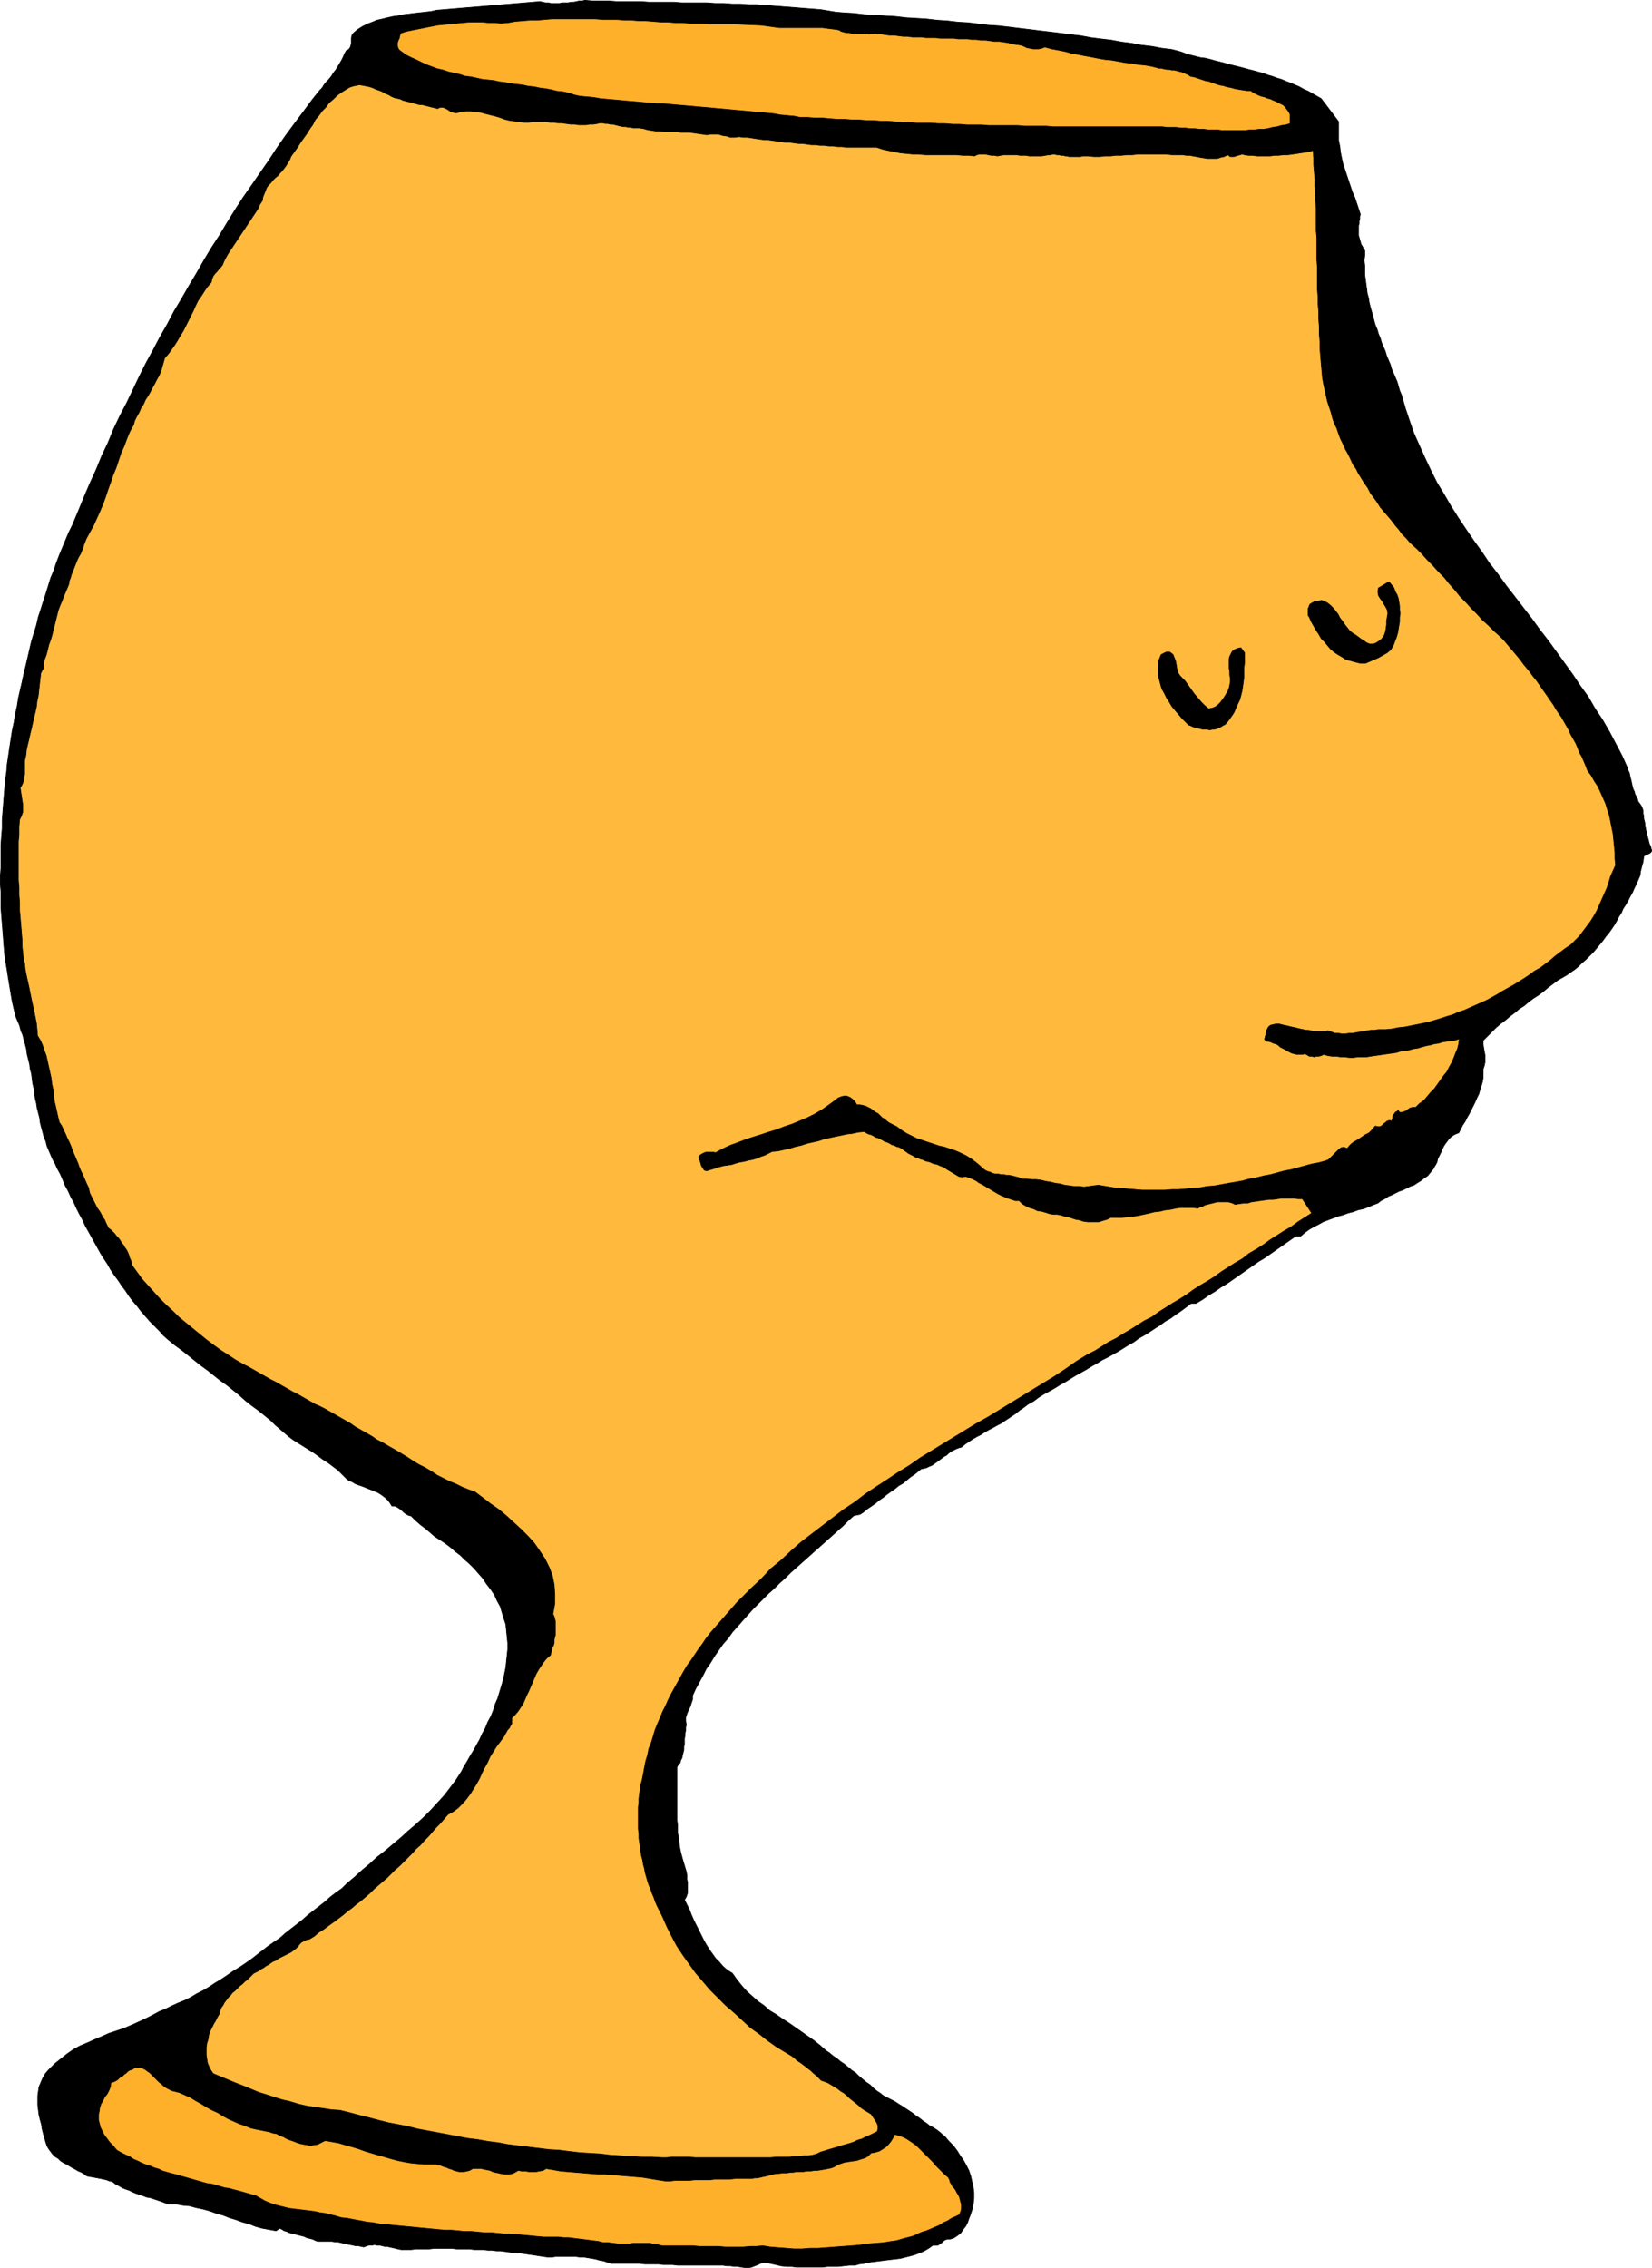 <?xml version="1.0" encoding="UTF-8" standalone="no"?>
<svg
   version="1.0"
   width="113.463mm"
   height="155.754mm"
   id="svg12"
   sodipodi:docname="Kitchen Glass Face.wmf"
   xmlns:inkscape="http://www.inkscape.org/namespaces/inkscape"
   xmlns:sodipodi="http://sodipodi.sourceforge.net/DTD/sodipodi-0.dtd"
   xmlns="http://www.w3.org/2000/svg"
   xmlns:svg="http://www.w3.org/2000/svg">
  <sodipodi:namedview
     id="namedview12"
     pagecolor="#ffffff"
     bordercolor="#000000"
     borderopacity="0.25"
     inkscape:showpageshadow="2"
     inkscape:pageopacity="0.0"
     inkscape:pagecheckerboard="0"
     inkscape:deskcolor="#d1d1d1"
     inkscape:document-units="mm" />
  <defs
     id="defs1">
    <pattern
       id="WMFhbasepattern"
       patternUnits="userSpaceOnUse"
       width="6"
       height="6"
       x="0"
       y="0" />
  </defs>
  <path
     style="fill:#000000;fill-opacity:1;fill-rule:evenodd;stroke:none"
     d="m 218.863,3.313 2.747,0.162 2.747,0.323 2.585,0.162 2.747,0.162 2.747,0.162 2.747,0.323 2.747,0.162 2.585,0.162 2.747,0.323 2.585,0.162 2.747,0.323 2.747,0.162 2.585,0.323 2.747,0.323 2.585,0.162 2.747,0.323 2.585,0.323 2.747,0.323 2.585,0.323 2.747,0.323 2.585,0.323 2.585,0.323 2.747,0.323 2.585,0.485 2.585,0.323 2.747,0.323 2.585,0.485 2.585,0.323 2.585,0.485 2.747,0.323 2.585,0.485 2.585,0.323 1.293,0.323 1.131,0.323 1.293,0.485 1.131,0.323 1.293,0.323 1.293,0.323 1.293,0.162 1.293,0.323 1.131,0.323 1.293,0.323 1.293,0.323 1.131,0.323 1.293,0.323 1.293,0.323 1.293,0.323 1.131,0.323 1.293,0.323 1.131,0.323 1.293,0.323 1.293,0.485 1.131,0.323 1.293,0.485 1.131,0.323 1.131,0.485 1.293,0.485 1.131,0.485 1.131,0.485 1.131,0.646 1.131,0.485 1.131,0.646 1.131,0.646 1.131,0.646 4.524,5.979 v 1.616 1.616 1.616 l 0.323,1.616 0.162,1.454 0.323,1.616 0.323,1.454 0.485,1.454 0.485,1.454 0.485,1.454 0.485,1.454 0.485,1.454 0.646,1.454 0.485,1.454 0.485,1.454 0.485,1.454 -0.162,0.485 v 0.646 l -0.162,0.646 v 0.646 l -0.162,0.485 v 0.646 0.646 0.646 0.646 l 0.162,0.485 0.162,0.646 0.162,0.485 0.162,0.646 0.323,0.485 0.323,0.646 0.323,0.485 v 1.293 l -0.162,1.293 0.162,1.293 v 1.131 1.293 l 0.162,1.131 0.162,1.293 0.162,1.131 0.162,1.293 0.323,1.131 0.162,1.131 0.323,1.293 0.323,1.131 0.323,1.131 0.323,1.293 0.323,1.131 0.485,1.131 0.323,1.131 0.485,1.131 0.323,1.131 0.485,1.131 0.485,1.131 0.323,1.131 0.485,1.131 0.485,1.131 0.323,1.131 0.485,1.131 0.485,1.131 0.485,1.131 0.323,1.131 0.323,1.131 0.485,1.131 0.969,3.393 1.131,3.393 1.131,3.232 1.454,3.232 1.454,3.232 1.454,3.07 1.616,3.232 1.777,2.909 1.777,3.07 1.939,3.07 1.939,2.909 2.101,3.07 2.101,2.909 1.939,2.909 2.262,2.909 2.101,2.909 2.262,2.909 2.101,2.747 2.262,2.909 2.101,2.909 2.262,2.909 2.101,2.909 2.101,2.909 2.101,2.909 1.939,2.909 2.101,2.909 1.777,3.07 1.939,2.909 1.777,3.07 1.616,3.07 1.616,3.07 1.454,3.232 0.162,0.646 0.323,0.646 0.162,0.808 0.162,0.646 0.162,0.646 0.162,0.808 0.162,0.646 0.162,0.646 0.323,0.646 0.162,0.646 0.323,0.646 0.323,0.646 0.162,0.646 0.485,0.646 0.323,0.485 0.323,0.646 0.162,0.646 v 0.646 l 0.162,0.646 v 0.646 l 0.162,0.646 0.162,0.646 v 0.646 l 0.162,0.646 0.162,0.808 0.162,0.646 0.162,0.646 0.162,0.646 0.162,0.646 0.162,0.646 0.323,0.646 0.162,0.646 0.162,0.485 -0.162,0.323 -0.323,0.323 -0.323,0.162 -0.323,0.162 -0.323,0.162 -0.485,0.162 -0.162,0.323 -0.162,1.293 -0.323,1.131 -0.323,1.293 -0.162,1.131 -0.485,1.131 -0.485,1.131 -0.485,0.97 -0.485,1.131 -0.646,1.131 -0.485,0.97 -0.646,1.131 -0.646,0.97 -0.485,1.131 -0.646,0.97 -0.485,0.97 -0.646,1.131 -0.646,0.97 -0.808,1.131 -0.808,0.97 -0.808,1.131 -0.808,0.97 -0.808,0.97 -0.808,0.97 -0.97,0.97 -0.969,0.97 -0.969,0.808 -0.969,0.97 -0.969,0.808 -0.969,0.646 -1.131,0.808 -1.131,0.646 -1.131,0.646 -1.293,0.97 -1.293,0.97 -1.131,0.97 -1.293,0.97 -1.293,0.808 -1.293,0.97 -1.131,0.97 -1.293,0.808 -1.131,0.97 -1.293,0.97 -1.131,0.97 -1.293,0.97 -1.131,0.97 -1.131,1.131 -1.131,1.131 -1.131,1.131 v 0.97 l 0.162,0.97 0.162,0.97 0.162,0.808 v 0.97 0.97 l -0.162,0.808 -0.323,0.97 v 1.131 1.131 l -0.162,0.97 -0.323,1.131 -0.323,0.97 -0.323,1.131 -0.485,0.97 -0.485,1.131 -0.485,0.97 -0.485,0.97 -0.485,0.97 -0.646,1.131 -0.485,0.97 -0.646,0.97 -0.485,0.97 -0.485,0.97 -0.808,0.323 -0.646,0.323 -0.646,0.485 -0.485,0.485 -0.485,0.646 -0.485,0.646 -0.323,0.485 -0.323,0.646 -0.323,0.808 -0.323,0.646 -0.323,0.646 -0.323,0.646 -0.162,0.808 -0.323,0.646 -0.323,0.485 -0.323,0.646 -0.808,0.97 -0.646,0.808 -0.969,0.646 -0.808,0.646 -0.808,0.485 -0.969,0.646 -0.969,0.323 -0.97,0.485 -0.969,0.485 -0.969,0.323 -0.969,0.485 -0.969,0.485 -0.808,0.323 -0.969,0.646 -0.969,0.485 -0.808,0.646 -1.293,0.485 -1.131,0.485 -1.293,0.485 -1.454,0.323 -1.293,0.485 -1.293,0.323 -1.293,0.485 -1.293,0.323 -1.293,0.485 -1.293,0.485 -1.293,0.485 -1.131,0.646 -1.293,0.646 -1.131,0.646 -1.131,0.808 -1.131,0.97 h -1.293 l -1.616,1.131 -1.616,1.131 -1.616,1.131 -1.616,1.131 -1.616,1.131 -1.616,0.97 -1.616,1.131 -1.616,1.131 -1.616,1.131 -1.616,1.131 -1.616,1.131 -1.616,0.97 -1.616,1.131 -1.616,0.97 -1.616,1.131 -1.616,0.97 h -1.293 l -1.293,0.97 -1.293,0.97 -1.454,0.97 -1.293,0.97 -1.454,0.808 -1.293,0.97 -1.293,0.808 -1.454,0.97 -1.293,0.808 -1.454,0.808 -1.293,0.97 -1.454,0.808 -1.293,0.808 -1.293,0.808 -1.454,0.808 -1.454,0.808 -1.293,0.646 -1.293,0.808 -1.454,0.808 -1.293,0.808 -1.454,0.808 -1.454,0.808 -1.293,0.808 -1.293,0.808 -1.454,0.808 -1.293,0.808 -1.454,0.808 -1.454,0.808 -1.293,0.808 -1.293,0.97 -1.454,0.808 -1.293,0.97 -0.969,0.646 -0.969,0.808 -0.969,0.646 -0.969,0.646 -0.969,0.646 -0.969,0.646 -0.969,0.485 -1.131,0.646 -0.969,0.485 -1.131,0.646 -0.97,0.646 -0.969,0.485 -1.131,0.646 -0.969,0.646 -0.969,0.646 -0.969,0.808 -0.646,0.162 -0.808,0.323 -0.646,0.323 -0.646,0.323 -0.646,0.485 -0.485,0.485 -0.646,0.323 -0.646,0.485 -0.646,0.485 -0.646,0.485 -0.485,0.323 -0.646,0.485 -0.808,0.323 -0.646,0.323 -0.646,0.162 -0.808,0.162 -0.969,0.808 -0.808,0.646 -0.97,0.646 -0.969,0.808 -0.969,0.808 -1.131,0.646 -0.969,0.808 -0.969,0.646 -1.131,0.808 -0.969,0.808 -0.969,0.646 -0.969,0.808 -1.131,0.808 -0.969,0.646 -0.969,0.808 -0.969,0.646 -1.616,0.323 -1.454,1.293 -1.454,1.454 -1.454,1.293 -1.616,1.454 -1.454,1.293 -1.454,1.293 -1.454,1.293 -1.616,1.454 -1.454,1.293 -1.454,1.293 -1.454,1.293 -1.454,1.454 -1.454,1.293 -1.454,1.454 -1.454,1.293 -1.454,1.454 -1.293,1.293 -1.454,1.454 -1.293,1.454 -1.293,1.454 -1.293,1.454 -1.293,1.454 -1.131,1.616 -1.293,1.454 -1.131,1.616 -1.131,1.616 -0.969,1.616 -1.131,1.616 -0.808,1.616 -0.97,1.778 -0.969,1.778 -0.808,1.778 v 0.97 l -0.323,0.97 -0.323,0.97 -0.485,0.97 -0.323,0.808 -0.323,0.97 v 0.97 l 0.162,0.97 -0.162,0.646 v 0.808 l -0.162,0.646 v 0.646 l -0.162,0.808 v 0.646 0.808 l -0.162,0.646 v 0.808 l -0.162,0.646 -0.162,0.646 -0.162,0.808 -0.323,0.646 -0.162,0.646 -0.485,0.485 -0.323,0.646 v 1.616 1.616 1.616 1.778 1.616 1.778 1.778 1.778 l 0.162,1.616 v 1.778 l 0.323,1.778 0.162,1.778 0.323,1.616 0.485,1.778 0.485,1.616 0.485,1.616 0.162,0.97 v 0.97 l 0.162,0.808 v 0.97 0.97 0.808 l -0.323,0.97 -0.485,0.808 0.646,1.293 0.646,1.293 0.485,1.293 0.646,1.454 0.646,1.293 0.646,1.293 0.646,1.293 0.646,1.293 0.646,1.131 0.808,1.293 0.808,1.131 0.808,1.131 0.969,0.97 0.969,1.131 1.131,0.97 1.293,0.808 1.131,1.616 1.293,1.616 1.293,1.454 1.454,1.293 1.454,1.293 1.616,1.131 1.454,1.293 1.616,0.97 1.616,1.131 1.777,1.131 1.616,1.131 1.616,1.131 1.616,1.131 1.616,1.131 1.616,1.293 1.454,1.293 0.969,0.646 0.97,0.808 0.969,0.646 0.969,0.808 0.969,0.646 0.969,0.808 0.969,0.808 0.969,0.646 0.808,0.808 0.969,0.808 0.969,0.808 0.969,0.646 0.808,0.808 0.969,0.808 0.969,0.646 0.808,0.646 0.969,0.485 0.969,0.485 0.969,0.485 0.969,0.646 0.808,0.485 0.969,0.646 0.969,0.646 0.969,0.646 0.808,0.646 0.969,0.646 0.808,0.646 0.969,0.646 0.808,0.646 0.969,0.485 0.969,0.646 0.808,0.646 1.293,1.131 0.969,1.131 1.131,1.131 0.969,1.293 0.808,1.293 0.808,1.131 0.808,1.454 0.646,1.293 0.485,1.454 0.323,1.454 0.323,1.454 0.162,1.293 v 1.454 l -0.162,1.616 -0.323,1.454 -0.485,1.454 -0.323,0.808 -0.323,0.97 -0.485,0.97 -0.646,0.808 -0.646,0.97 -0.808,0.646 -0.969,0.646 -0.969,0.323 h -0.646 l -0.646,0.162 -0.485,0.323 -0.485,0.485 -0.485,0.323 -0.485,0.323 h -0.646 -0.646 l -1.131,0.808 -1.131,0.646 -1.131,0.485 -1.293,0.485 -1.131,0.323 -1.293,0.323 -1.293,0.323 -1.293,0.162 -1.454,0.162 -1.293,0.162 -1.293,0.162 -1.293,0.162 -1.293,0.162 -1.454,0.323 -1.293,0.162 -1.131,0.323 h -1.454 l -1.454,0.162 -1.454,0.162 h -1.293 -1.454 l -1.293,0.162 h -1.293 -1.454 -1.293 -1.293 -1.454 l -1.293,-0.162 h -1.293 l -1.454,-0.162 -1.293,-0.323 -1.454,-0.323 -0.969,-0.162 h -0.808 l -0.808,0.162 -0.646,0.323 -0.808,0.323 -0.808,0.323 -0.808,0.162 h -0.808 l -0.969,-0.162 -0.97,-0.162 h -0.969 l -0.969,-0.162 h -0.969 l -0.969,-0.162 h -0.969 -0.969 -0.969 -0.969 -0.969 -0.969 -0.969 -0.808 -0.969 -0.969 -1.131 -1.131 l -1.293,-0.162 h -1.131 -1.293 l -1.131,-0.162 h -1.293 -1.131 -1.293 l -1.293,-0.162 h -1.131 -1.293 -1.293 -1.131 -1.293 -1.293 l -0.969,-0.323 -0.969,-0.323 -0.969,-0.162 -1.131,-0.323 -0.969,-0.162 -0.969,-0.162 -0.969,-0.162 h -1.131 l -0.97,-0.162 h -1.131 -0.969 -1.131 -0.969 -1.131 l -0.969,0.162 h -0.97 l -1.131,-0.162 -1.131,-0.162 -0.969,-0.162 -1.131,-0.162 -1.131,-0.162 -1.131,-0.162 -1.131,-0.162 h -1.131 l -1.131,-0.162 -1.131,-0.162 -1.131,-0.162 h -1.131 l -1.131,-0.162 h -1.131 l -1.131,-0.162 h -1.131 -1.293 l -1.131,-0.162 h -1.131 -1.131 -1.131 l -1.293,-0.162 h -1.131 -1.131 -1.131 -1.131 l -1.293,0.162 h -1.131 -1.131 -1.131 l -1.293,0.162 h -1.131 -0.646 -0.808 l -0.808,-0.162 -0.646,-0.162 -0.646,-0.162 -0.808,-0.162 -0.646,-0.162 h -0.646 l -0.646,-0.162 -0.646,-0.162 h -0.808 l -0.646,-0.162 -0.646,0.162 H 95.899 l -0.646,0.162 -0.808,0.323 -0.808,-0.162 -0.646,-0.162 H 92.182 l -0.646,-0.162 -0.808,-0.162 -0.808,-0.162 -0.646,-0.162 -0.808,-0.162 -0.646,-0.162 h -0.808 l -0.808,-0.162 h -0.646 -0.808 -0.646 -0.808 -0.646 l -0.646,-0.162 -0.646,-0.323 -0.485,-0.162 -0.646,-0.162 -0.646,-0.162 -0.646,-0.323 -0.646,-0.162 -0.646,-0.162 -0.646,-0.162 -0.646,-0.162 -0.646,-0.162 -0.646,-0.162 -0.646,-0.323 -0.646,-0.162 -0.485,-0.323 -0.646,-0.323 -0.969,0.646 -1.777,-0.323 -1.777,-0.323 -1.777,-0.485 -1.616,-0.646 -1.777,-0.485 -1.777,-0.646 -1.616,-0.485 -1.616,-0.646 -1.777,-0.485 -1.777,-0.646 -1.777,-0.485 -1.616,-0.323 -1.777,-0.485 -1.777,-0.162 -1.777,-0.323 h -1.939 l -0.969,-0.323 -0.808,-0.323 -0.969,-0.323 -0.969,-0.323 -0.969,-0.323 -0.969,-0.162 -0.808,-0.323 -0.969,-0.323 -0.969,-0.323 -0.808,-0.323 -0.969,-0.485 -0.969,-0.323 -0.808,-0.323 -0.808,-0.485 -0.969,-0.485 -0.808,-0.646 -0.808,-0.162 -0.808,-0.323 -0.808,-0.162 -0.808,-0.162 -0.808,-0.162 -0.808,-0.162 -0.969,-0.162 -0.808,-0.162 -0.646,-0.485 -0.808,-0.485 -0.808,-0.323 -0.808,-0.485 -0.646,-0.323 -0.808,-0.485 -0.808,-0.485 -0.646,-0.323 -0.808,-0.485 -0.646,-0.646 -0.808,-0.485 -0.646,-0.646 -0.485,-0.646 -0.485,-0.646 -0.485,-0.808 -0.323,-0.97 -0.323,-1.131 -0.323,-1.131 -0.323,-1.293 -0.162,-1.131 -0.323,-1.131 -0.323,-1.293 -0.162,-1.293 -0.162,-1.293 v -1.131 -1.293 l 0.162,-1.131 0.162,-1.131 0.485,-1.131 0.485,-1.131 0.646,-1.131 0.808,-0.97 1.616,-1.616 1.616,-1.293 1.616,-1.293 1.616,-1.131 1.777,-0.97 1.939,-0.808 1.777,-0.808 1.939,-0.808 1.777,-0.808 1.939,-0.646 1.939,-0.646 1.939,-0.808 1.777,-0.808 1.777,-0.808 1.939,-0.97 1.777,-0.97 1.616,-0.646 1.616,-0.808 1.777,-0.808 1.616,-0.646 1.616,-0.808 1.616,-0.97 1.616,-0.808 1.616,-0.97 1.454,-0.97 1.616,-0.97 1.454,-0.97 1.616,-1.131 1.616,-0.97 1.454,-0.97 1.616,-1.131 1.454,-1.131 1.454,-1.131 1.454,-1.131 1.616,-1.131 1.454,-0.97 1.454,-1.293 1.454,-1.131 1.454,-1.131 1.454,-1.131 1.454,-1.293 1.454,-1.131 1.454,-1.131 1.454,-1.131 1.454,-1.293 1.454,-1.131 1.616,-1.131 1.293,-1.293 1.939,-1.616 1.939,-1.778 1.939,-1.616 1.939,-1.778 2.101,-1.616 2.101,-1.778 1.939,-1.616 1.939,-1.778 2.101,-1.778 1.939,-1.778 1.777,-1.778 1.777,-1.939 1.777,-1.939 1.616,-2.101 1.454,-1.939 1.454,-2.262 0.646,-1.293 0.808,-1.293 0.808,-1.454 0.808,-1.293 0.808,-1.454 0.808,-1.454 0.646,-1.454 0.808,-1.454 0.646,-1.616 0.808,-1.454 0.646,-1.616 0.485,-1.616 0.646,-1.454 0.485,-1.616 0.485,-1.616 0.485,-1.616 0.323,-1.616 0.323,-1.616 0.162,-1.616 0.162,-1.454 0.162,-1.616 v -1.616 l -0.162,-1.616 -0.162,-1.616 -0.162,-1.616 -0.485,-1.454 -0.485,-1.616 -0.485,-1.616 -0.808,-1.454 -0.646,-1.454 -0.969,-1.454 -1.131,-1.454 -0.969,-1.454 -1.131,-1.293 -1.131,-1.293 -1.131,-1.131 -1.293,-1.131 -1.131,-1.131 -1.293,-0.97 -1.293,-1.131 -1.293,-0.97 -1.454,-0.97 -1.293,-0.808 -1.293,-1.131 -1.131,-0.97 -1.293,-0.97 -1.293,-1.131 -1.131,-1.131 -0.646,-0.162 -0.646,-0.323 -0.646,-0.485 -0.485,-0.485 -0.646,-0.485 -0.485,-0.323 -0.646,-0.323 h -0.808 l -0.485,-0.808 -0.485,-0.646 -0.646,-0.646 -0.646,-0.485 -0.646,-0.485 -0.808,-0.485 -0.808,-0.323 -0.808,-0.323 -0.808,-0.323 -0.808,-0.323 -0.808,-0.323 -0.969,-0.323 -0.808,-0.323 -0.808,-0.485 -0.808,-0.323 -0.646,-0.485 -1.131,-1.131 -1.131,-1.131 -1.293,-0.97 -1.293,-0.97 -1.293,-0.808 -1.293,-0.97 -1.131,-0.808 -1.293,-0.808 -1.293,-0.808 -1.293,-0.808 -1.293,-0.808 -1.293,-0.97 -1.131,-0.97 -1.131,-0.97 -1.131,-0.97 -1.131,-1.131 -1.777,-1.454 -1.616,-1.293 -1.777,-1.293 -1.616,-1.293 -1.616,-1.454 -1.616,-1.293 -1.616,-1.293 -1.616,-1.131 -1.616,-1.293 -1.616,-1.293 -1.777,-1.293 -1.616,-1.293 -1.616,-1.293 -1.616,-1.293 -1.777,-1.293 -1.777,-1.454 -1.293,-1.131 -1.131,-1.293 -1.131,-1.131 -1.293,-1.293 -1.131,-1.293 -1.131,-1.293 -0.969,-1.293 -1.131,-1.293 -0.969,-1.293 -0.969,-1.454 -0.969,-1.293 -0.969,-1.454 -0.969,-1.293 -0.969,-1.454 -0.808,-1.454 -0.969,-1.454 -0.808,-1.293 -0.808,-1.454 -0.808,-1.454 -0.808,-1.454 -0.808,-1.454 -0.808,-1.454 -0.646,-1.454 -0.808,-1.454 -0.808,-1.616 -0.646,-1.454 -0.808,-1.454 -0.646,-1.454 -0.808,-1.454 -0.646,-1.616 -0.646,-1.454 -0.808,-1.454 -0.485,-1.131 -0.646,-1.131 -0.485,-1.131 -0.485,-1.131 -0.485,-1.131 -0.323,-1.293 -0.485,-1.131 -0.323,-1.293 -0.323,-1.131 -0.323,-1.293 -0.162,-1.293 -0.323,-1.293 -0.323,-1.293 -0.162,-1.131 -0.323,-1.293 -0.162,-1.293 -0.162,-1.293 -0.323,-1.293 -0.162,-1.293 -0.162,-1.293 -0.323,-1.131 -0.162,-1.293 -0.323,-1.293 -0.323,-1.293 -0.162,-1.293 -0.323,-1.293 -0.323,-1.131 -0.323,-1.293 -0.485,-1.131 -0.323,-1.293 -0.485,-1.131 -0.485,-1.131 -0.485,-1.939 -0.485,-2.101 -0.323,-1.939 -0.323,-1.939 -0.323,-1.939 -0.323,-2.101 -0.323,-1.939 -0.323,-2.101 -0.162,-1.939 -0.162,-2.101 -0.162,-2.101 -0.162,-2.101 -0.162,-1.939 -0.162,-2.101 v -2.101 -2.101 l -0.162,-1.939 v -2.101 l 0.162,-2.101 v -2.101 -1.939 -2.101 l 0.162,-2.101 0.162,-2.101 v -2.101 l 0.162,-2.101 0.162,-2.101 0.162,-2.101 0.162,-1.939 0.162,-2.101 0.323,-2.101 0.162,-2.101 0.323,-2.101 0.323,-2.262 0.323,-2.101 0.323,-2.101 0.485,-2.262 0.323,-2.101 0.485,-2.101 0.323,-2.101 0.485,-2.101 0.485,-2.101 0.485,-2.262 0.485,-1.939 0.485,-2.101 0.485,-2.101 0.485,-2.101 0.646,-2.101 0.646,-2.101 0.485,-2.101 0.646,-1.939 0.646,-2.101 0.646,-1.939 0.646,-2.101 0.646,-2.101 0.808,-1.939 0.646,-1.939 0.808,-2.101 0.808,-1.939 0.808,-1.939 0.808,-1.939 0.969,-1.939 0.808,-1.939 0.808,-1.939 1.454,-3.555 1.454,-3.393 1.616,-3.555 1.454,-3.555 1.616,-3.393 1.454,-3.555 1.616,-3.393 1.777,-3.393 1.616,-3.393 1.616,-3.393 1.777,-3.555 1.777,-3.232 1.777,-3.393 1.939,-3.393 1.777,-3.393 1.939,-3.232 1.939,-3.393 1.939,-3.232 1.939,-3.393 1.939,-3.232 2.101,-3.232 1.939,-3.232 2.101,-3.393 2.101,-3.232 2.262,-3.232 2.101,-3.07 2.262,-3.232 2.101,-3.232 2.262,-3.232 2.262,-3.07 2.424,-3.232 2.262,-3.07 0.646,-0.808 0.646,-0.808 0.646,-0.808 0.646,-0.646 0.485,-0.808 0.646,-0.808 0.646,-0.646 0.646,-0.808 0.485,-0.808 0.646,-0.808 0.485,-0.808 0.485,-0.808 0.485,-0.808 0.485,-0.97 0.323,-0.808 0.485,-0.808 0.646,-0.323 0.323,-0.485 0.162,-0.485 0.162,-0.646 V 10.423 9.776 l 0.162,-0.646 0.323,-0.485 1.131,-0.97 1.293,-0.808 1.293,-0.646 1.293,-0.485 1.131,-0.485 1.454,-0.323 1.293,-0.323 1.454,-0.323 1.293,-0.162 1.454,-0.323 1.454,-0.162 1.293,-0.162 1.454,-0.162 1.454,-0.162 1.454,-0.162 1.454,-0.323 26.823,-2.262 0.646,0.162 0.808,0.162 h 0.646 l 0.808,0.162 h 0.808 0.646 0.646 l 0.808,-0.162 h 0.808 0.646 l 0.808,-0.162 h 0.646 l 0.808,-0.162 0.646,-0.162 h 0.808 l 0.646,-0.162 1.939,0.162 h 2.101 2.101 l 2.101,0.162 h 2.101 2.101 2.101 l 2.101,0.162 h 2.262 2.101 2.101 l 2.101,0.162 h 2.262 2.101 2.101 l 2.262,0.162 h 2.101 l 2.262,0.162 h 2.101 l 2.101,0.162 h 2.101 l 2.101,0.162 2.101,0.162 2.101,0.162 2.101,0.162 2.101,0.162 1.939,0.162 2.101,0.162 2.101,0.162 1.939,0.323 1.939,0.323 z"
     id="path1" />
  <path
     style="fill:none;stroke:#000000;stroke-width:0.162px;stroke-linecap:round;stroke-linejoin:round;stroke-miterlimit:4;stroke-dasharray:none;stroke-opacity:1"
     d="m 218.863,3.313 v 0 l 2.747,0.162 2.747,0.323 2.585,0.162 2.747,0.162 2.747,0.162 2.747,0.323 2.747,0.162 2.585,0.162 2.747,0.323 2.585,0.162 2.747,0.323 2.747,0.162 2.585,0.323 2.747,0.323 2.585,0.162 2.747,0.323 2.585,0.323 2.747,0.323 2.585,0.323 2.747,0.323 2.585,0.323 2.585,0.323 2.747,0.323 2.585,0.485 2.585,0.323 2.747,0.323 2.585,0.485 2.585,0.323 2.585,0.485 2.747,0.323 2.585,0.485 2.585,0.323 v 0 l 1.293,0.323 1.131,0.323 1.293,0.485 1.131,0.323 1.293,0.323 1.293,0.323 1.293,0.162 1.293,0.323 1.131,0.323 1.293,0.323 1.293,0.323 1.131,0.323 1.293,0.323 1.293,0.323 1.293,0.323 1.131,0.323 1.293,0.323 1.131,0.323 1.293,0.323 1.293,0.485 1.131,0.323 1.293,0.485 1.131,0.323 1.131,0.485 1.293,0.485 1.131,0.485 1.131,0.485 1.131,0.646 1.131,0.485 1.131,0.646 1.131,0.646 1.131,0.646 4.524,5.979 v 0 1.616 1.616 1.616 l 0.323,1.616 0.162,1.454 0.323,1.616 0.323,1.454 0.485,1.454 0.485,1.454 0.485,1.454 0.485,1.454 0.485,1.454 0.646,1.454 0.485,1.454 0.485,1.454 0.485,1.454 v 0 l -0.162,0.485 v 0.646 l -0.162,0.646 v 0.646 l -0.162,0.485 v 0.646 0.646 0.646 0.646 l 0.162,0.485 0.162,0.646 0.162,0.485 0.162,0.646 0.323,0.485 0.323,0.646 0.323,0.485 v 0 1.293 l -0.162,1.293 0.162,1.293 v 1.131 1.293 l 0.162,1.131 0.162,1.293 0.162,1.131 0.162,1.293 0.323,1.131 0.162,1.131 0.323,1.293 0.323,1.131 0.323,1.131 0.323,1.293 0.323,1.131 0.485,1.131 0.323,1.131 0.485,1.131 0.323,1.131 0.485,1.131 0.485,1.131 0.323,1.131 0.485,1.131 0.485,1.131 0.323,1.131 0.485,1.131 0.485,1.131 0.485,1.131 0.323,1.131 0.323,1.131 0.485,1.131 v 0 l 0.969,3.393 1.131,3.393 1.131,3.232 1.454,3.232 1.454,3.232 1.454,3.07 1.616,3.232 1.777,2.909 1.777,3.07 1.939,3.07 1.939,2.909 2.101,3.07 2.101,2.909 1.939,2.909 2.262,2.909 2.101,2.909 2.262,2.909 2.101,2.747 2.262,2.909 2.101,2.909 2.262,2.909 2.101,2.909 2.101,2.909 2.101,2.909 1.939,2.909 2.101,2.909 1.777,3.07 1.939,2.909 1.777,3.07 1.616,3.07 1.616,3.07 1.454,3.232 v 0 l 0.162,0.646 0.323,0.646 0.162,0.808 0.162,0.646 0.162,0.646 0.162,0.808 0.162,0.646 0.162,0.646 0.323,0.646 0.162,0.646 0.323,0.646 0.323,0.646 0.162,0.646 0.485,0.646 0.323,0.485 0.323,0.646 v 0 l 0.162,0.646 v 0.646 l 0.162,0.646 v 0.646 l 0.162,0.646 0.162,0.646 v 0.646 l 0.162,0.646 0.162,0.808 0.162,0.646 0.162,0.646 0.162,0.646 0.162,0.646 0.162,0.646 0.323,0.646 0.162,0.646 v 0 l 0.162,0.485 -0.162,0.323 -0.323,0.323 -0.323,0.162 -0.323,0.162 -0.323,0.162 -0.485,0.162 -0.162,0.323 v 0 l -0.162,1.293 -0.323,1.131 -0.323,1.293 -0.162,1.131 -0.485,1.131 -0.485,1.131 -0.485,0.97 -0.485,1.131 -0.646,1.131 -0.485,0.97 -0.646,1.131 -0.646,0.97 -0.485,1.131 -0.646,0.97 -0.485,0.97 -0.646,1.131 v 0 l -0.646,0.97 -0.808,1.131 -0.808,0.97 -0.808,1.131 -0.808,0.97 -0.808,0.97 -0.808,0.97 -0.97,0.97 -0.969,0.97 -0.969,0.808 -0.969,0.97 -0.969,0.808 -0.969,0.646 -1.131,0.808 -1.131,0.646 -1.131,0.646 v 0 l -1.293,0.97 -1.293,0.97 -1.131,0.97 -1.293,0.97 -1.293,0.808 -1.293,0.97 -1.131,0.97 -1.293,0.808 -1.131,0.97 -1.293,0.97 -1.131,0.97 -1.293,0.97 -1.131,0.97 -1.131,1.131 -1.131,1.131 -1.131,1.131 v 0 0.97 l 0.162,0.97 0.162,0.97 0.162,0.808 v 0.97 0.97 l -0.162,0.808 -0.323,0.97 v 0 1.131 1.131 l -0.162,0.97 -0.323,1.131 -0.323,0.97 -0.323,1.131 -0.485,0.97 -0.485,1.131 -0.485,0.97 -0.485,0.97 -0.485,0.97 -0.646,1.131 -0.485,0.97 -0.646,0.97 -0.485,0.97 -0.485,0.97 v 0 l -0.808,0.323 -0.646,0.323 -0.646,0.485 -0.485,0.485 -0.485,0.646 -0.485,0.646 -0.323,0.485 -0.323,0.646 -0.323,0.808 -0.323,0.646 -0.323,0.646 -0.323,0.646 -0.162,0.808 -0.323,0.646 -0.323,0.485 -0.323,0.646 v 0 l -0.808,0.97 -0.646,0.808 -0.969,0.646 -0.808,0.646 -0.808,0.485 -0.969,0.646 -0.969,0.323 -0.97,0.485 -0.969,0.485 -0.969,0.323 -0.969,0.485 -0.969,0.485 -0.808,0.323 -0.969,0.646 -0.969,0.485 -0.808,0.646 v 0 l -1.293,0.485 -1.131,0.485 -1.293,0.485 -1.454,0.323 -1.293,0.485 -1.293,0.323 -1.293,0.485 -1.293,0.323 -1.293,0.485 -1.293,0.485 -1.293,0.485 -1.131,0.646 -1.293,0.646 -1.131,0.646 -1.131,0.808 -1.131,0.97 h -1.293 v 0 l -1.616,1.131 -1.616,1.131 -1.616,1.131 -1.616,1.131 -1.616,1.131 -1.616,0.97 -1.616,1.131 -1.616,1.131 -1.616,1.131 -1.616,1.131 -1.616,1.131 -1.616,0.97 -1.616,1.131 -1.616,0.97 -1.616,1.131 -1.616,0.97 h -1.293 v 0 l -1.293,0.97 -1.293,0.97 -1.454,0.97 -1.293,0.97 -1.454,0.808 -1.293,0.97 -1.293,0.808 -1.454,0.97 -1.293,0.808 -1.454,0.808 -1.293,0.97 -1.454,0.808 -1.293,0.808 -1.293,0.808 -1.454,0.808 -1.454,0.808 -1.293,0.646 -1.293,0.808 -1.454,0.808 -1.293,0.808 -1.454,0.808 -1.454,0.808 -1.293,0.808 -1.293,0.808 -1.454,0.808 -1.293,0.808 -1.454,0.808 -1.454,0.808 -1.293,0.808 -1.293,0.97 -1.454,0.808 -1.293,0.97 v 0 l -0.969,0.646 -0.969,0.808 -0.969,0.646 -0.969,0.646 -0.969,0.646 -0.969,0.646 -0.969,0.485 -1.131,0.646 -0.969,0.485 -1.131,0.646 -0.97,0.646 -0.969,0.485 -1.131,0.646 -0.969,0.646 -0.969,0.646 -0.969,0.808 v 0 l -0.646,0.162 -0.808,0.323 -0.646,0.323 -0.646,0.323 -0.646,0.485 -0.485,0.485 -0.646,0.323 -0.646,0.485 -0.646,0.485 -0.646,0.485 -0.485,0.323 -0.646,0.485 -0.808,0.323 -0.646,0.323 -0.646,0.162 -0.808,0.162 v 0 l -0.969,0.808 -0.808,0.646 -0.97,0.646 -0.969,0.808 -0.969,0.808 -1.131,0.646 -0.969,0.808 -0.969,0.646 -1.131,0.808 -0.969,0.808 -0.969,0.646 -0.969,0.808 -1.131,0.808 -0.969,0.646 -0.969,0.808 -0.969,0.646 -1.616,0.323 v 0 l -1.454,1.293 -1.454,1.454 -1.454,1.293 -1.616,1.454 -1.454,1.293 -1.454,1.293 -1.454,1.293 -1.616,1.454 -1.454,1.293 -1.454,1.293 -1.454,1.293 -1.454,1.454 -1.454,1.293 -1.454,1.454 -1.454,1.293 -1.454,1.454 -1.293,1.293 -1.454,1.454 -1.293,1.454 -1.293,1.454 -1.293,1.454 -1.293,1.454 -1.131,1.616 -1.293,1.454 -1.131,1.616 -1.131,1.616 -0.969,1.616 -1.131,1.616 -0.808,1.616 -0.97,1.778 -0.969,1.778 -0.808,1.778 v 0 0.97 l -0.323,0.97 -0.323,0.97 -0.485,0.97 -0.323,0.808 -0.323,0.97 v 0.97 l 0.162,0.97 v 0 l -0.162,0.646 v 0.808 l -0.162,0.646 v 0.646 l -0.162,0.808 v 0.646 0.808 l -0.162,0.646 v 0.808 l -0.162,0.646 -0.162,0.646 -0.162,0.808 -0.323,0.646 -0.162,0.646 -0.485,0.485 -0.323,0.646 v 0 1.616 1.616 1.616 1.778 1.616 1.778 1.778 1.778 l 0.162,1.616 v 1.778 l 0.323,1.778 0.162,1.778 0.323,1.616 0.485,1.778 0.485,1.616 0.485,1.616 v 0 l 0.162,0.97 v 0.97 l 0.162,0.808 v 0.97 0.97 0.808 l -0.323,0.97 -0.485,0.808 v 0 l 0.646,1.293 0.646,1.293 0.485,1.293 0.646,1.454 0.646,1.293 0.646,1.293 0.646,1.293 0.646,1.293 0.646,1.131 0.808,1.293 0.808,1.131 0.808,1.131 0.969,0.97 0.969,1.131 1.131,0.97 1.293,0.808 v 0 l 1.131,1.616 1.293,1.616 1.293,1.454 1.454,1.293 1.454,1.293 1.616,1.131 1.454,1.293 1.616,0.97 1.616,1.131 1.777,1.131 1.616,1.131 1.616,1.131 1.616,1.131 1.616,1.131 1.616,1.293 1.454,1.293 v 0 l 0.969,0.646 0.97,0.808 0.969,0.646 0.969,0.808 0.969,0.646 0.969,0.808 0.969,0.808 0.969,0.646 0.808,0.808 0.969,0.808 0.969,0.808 0.969,0.646 0.808,0.808 0.969,0.808 0.969,0.646 0.808,0.646 v 0 l 0.969,0.485 0.969,0.485 0.969,0.485 0.969,0.646 0.808,0.485 0.969,0.646 0.969,0.646 0.969,0.646 0.808,0.646 0.969,0.646 0.808,0.646 0.969,0.646 0.808,0.646 0.969,0.485 0.969,0.646 0.808,0.646 v 0 l 1.293,1.131 0.969,1.131 1.131,1.131 0.969,1.293 0.808,1.293 0.808,1.131 0.808,1.454 0.646,1.293 0.485,1.454 0.323,1.454 0.323,1.454 0.162,1.293 v 1.454 l -0.162,1.616 -0.323,1.454 -0.485,1.454 v 0 l -0.323,0.808 -0.323,0.97 -0.485,0.97 -0.646,0.808 -0.646,0.97 -0.808,0.646 -0.969,0.646 -0.969,0.323 v 0 h -0.646 l -0.646,0.162 -0.485,0.323 -0.485,0.485 -0.485,0.323 -0.485,0.323 h -0.646 -0.646 v 0 l -1.131,0.808 -1.131,0.646 -1.131,0.485 -1.293,0.485 -1.131,0.323 -1.293,0.323 -1.293,0.323 -1.293,0.162 -1.454,0.162 -1.293,0.162 -1.293,0.162 -1.293,0.162 -1.293,0.162 -1.454,0.323 -1.293,0.162 -1.131,0.323 v 0 h -1.454 l -1.454,0.162 -1.454,0.162 h -1.293 -1.454 l -1.293,0.162 h -1.293 -1.454 -1.293 -1.293 -1.454 l -1.293,-0.162 h -1.293 l -1.454,-0.162 -1.293,-0.323 -1.454,-0.323 v 0 l -0.969,-0.162 h -0.808 l -0.808,0.162 -0.646,0.323 -0.808,0.323 -0.808,0.323 -0.808,0.162 h -0.808 v 0 l -0.969,-0.162 -0.97,-0.162 h -0.969 l -0.969,-0.162 h -0.969 l -0.969,-0.162 h -0.969 -0.969 -0.969 -0.969 -0.969 -0.969 -0.969 -0.808 -0.969 -0.969 v 0 h -1.131 -1.131 l -1.293,-0.162 h -1.131 -1.293 l -1.131,-0.162 h -1.293 -1.131 -1.293 l -1.293,-0.162 h -1.131 -1.293 -1.293 -1.131 -1.293 -1.293 v 0 l -0.969,-0.323 -0.969,-0.323 -0.969,-0.162 -1.131,-0.323 -0.969,-0.162 -0.969,-0.162 -0.969,-0.162 h -1.131 l -0.97,-0.162 h -1.131 -0.969 -1.131 -0.969 -1.131 l -0.969,0.162 h -0.97 v 0 l -1.131,-0.162 -1.131,-0.162 -0.969,-0.162 -1.131,-0.162 -1.131,-0.162 -1.131,-0.162 -1.131,-0.162 h -1.131 l -1.131,-0.162 -1.131,-0.162 -1.131,-0.162 h -1.131 l -1.131,-0.162 h -1.131 l -1.131,-0.162 h -1.131 -1.293 l -1.131,-0.162 h -1.131 -1.131 -1.131 l -1.293,-0.162 h -1.131 -1.131 -1.131 -1.131 l -1.293,0.162 h -1.131 -1.131 -1.131 l -1.293,0.162 h -1.131 v 0 h -0.646 -0.808 l -0.808,-0.162 -0.646,-0.162 -0.646,-0.162 -0.808,-0.162 -0.646,-0.162 h -0.646 l -0.646,-0.162 -0.646,-0.162 h -0.808 l -0.646,-0.162 -0.646,0.162 H 95.899 l -0.646,0.162 -0.808,0.323 v 0 l -0.808,-0.162 -0.646,-0.162 H 92.182 l -0.646,-0.162 -0.808,-0.162 -0.808,-0.162 -0.646,-0.162 -0.808,-0.162 -0.646,-0.162 h -0.808 l -0.808,-0.162 h -0.646 -0.808 -0.646 -0.808 -0.646 v 0 l -0.646,-0.162 -0.646,-0.323 -0.485,-0.162 -0.646,-0.162 -0.646,-0.162 -0.646,-0.323 -0.646,-0.162 -0.646,-0.162 -0.646,-0.162 -0.646,-0.162 -0.646,-0.162 -0.646,-0.162 -0.646,-0.323 -0.646,-0.162 -0.485,-0.323 -0.646,-0.323 -0.969,0.646 v 0 l -1.777,-0.323 -1.777,-0.323 -1.777,-0.485 -1.616,-0.646 -1.777,-0.485 -1.777,-0.646 -1.616,-0.485 -1.616,-0.646 -1.777,-0.485 -1.777,-0.646 -1.777,-0.485 -1.616,-0.323 -1.777,-0.485 -1.777,-0.162 -1.777,-0.323 h -1.939 v 0 l -0.969,-0.323 -0.808,-0.323 -0.969,-0.323 -0.969,-0.323 -0.969,-0.323 -0.969,-0.162 -0.808,-0.323 -0.969,-0.323 -0.969,-0.323 -0.808,-0.323 -0.969,-0.485 -0.969,-0.323 -0.808,-0.323 -0.808,-0.485 -0.969,-0.485 -0.808,-0.646 v 0 l -0.808,-0.162 -0.808,-0.323 -0.808,-0.162 -0.808,-0.162 -0.808,-0.162 -0.808,-0.162 -0.969,-0.162 -0.808,-0.162 v 0 l -0.646,-0.485 -0.808,-0.485 -0.808,-0.323 -0.808,-0.485 -0.646,-0.323 -0.808,-0.485 -0.808,-0.485 -0.646,-0.323 -0.808,-0.485 -0.646,-0.646 -0.808,-0.485 -0.646,-0.646 -0.485,-0.646 -0.485,-0.646 -0.485,-0.808 -0.323,-0.97 v 0 l -0.323,-1.131 -0.323,-1.131 -0.323,-1.293 -0.162,-1.131 -0.323,-1.131 -0.323,-1.293 -0.162,-1.293 -0.162,-1.293 v -1.131 -1.293 l 0.162,-1.131 0.162,-1.131 0.485,-1.131 0.485,-1.131 0.646,-1.131 0.808,-0.97 v 0 l 1.616,-1.616 1.616,-1.293 1.616,-1.293 1.616,-1.131 1.777,-0.97 1.939,-0.808 1.777,-0.808 1.939,-0.808 1.777,-0.808 1.939,-0.646 1.939,-0.646 1.939,-0.808 1.777,-0.808 1.777,-0.808 1.939,-0.97 1.777,-0.97 v 0 l 1.616,-0.646 1.616,-0.808 1.777,-0.808 1.616,-0.646 1.616,-0.808 1.616,-0.97 1.616,-0.808 1.616,-0.97 1.454,-0.97 1.616,-0.97 1.454,-0.97 1.616,-1.131 1.616,-0.97 1.454,-0.97 1.616,-1.131 1.454,-1.131 1.454,-1.131 1.454,-1.131 1.616,-1.131 1.454,-0.97 1.454,-1.293 1.454,-1.131 1.454,-1.131 1.454,-1.131 1.454,-1.293 1.454,-1.131 1.454,-1.131 1.454,-1.131 1.454,-1.293 1.454,-1.131 1.616,-1.131 1.293,-1.293 v 0 l 1.939,-1.616 1.939,-1.778 1.939,-1.616 1.939,-1.778 2.101,-1.616 2.101,-1.778 1.939,-1.616 1.939,-1.778 2.101,-1.778 1.939,-1.778 1.777,-1.778 1.777,-1.939 1.777,-1.939 1.616,-2.101 1.454,-1.939 1.454,-2.262 v 0 l 0.646,-1.293 0.808,-1.293 0.808,-1.454 0.808,-1.293 0.808,-1.454 0.808,-1.454 0.646,-1.454 0.808,-1.454 0.646,-1.616 0.808,-1.454 0.646,-1.616 0.485,-1.616 0.646,-1.454 0.485,-1.616 0.485,-1.616 0.485,-1.616 0.323,-1.616 0.323,-1.616 0.162,-1.616 0.162,-1.454 0.162,-1.616 v -1.616 l -0.162,-1.616 -0.162,-1.616 -0.162,-1.616 -0.485,-1.454 -0.485,-1.616 -0.485,-1.616 -0.808,-1.454 -0.646,-1.454 -0.969,-1.454 -1.131,-1.454 v 0 l -0.969,-1.454 -1.131,-1.293 -1.131,-1.293 -1.131,-1.131 -1.293,-1.131 -1.131,-1.131 -1.293,-0.97 -1.293,-1.131 -1.293,-0.97 -1.454,-0.97 -1.293,-0.808 -1.293,-1.131 -1.131,-0.97 -1.293,-0.97 -1.293,-1.131 -1.131,-1.131 v 0 l -0.646,-0.162 -0.646,-0.323 -0.646,-0.485 -0.485,-0.485 -0.646,-0.485 -0.485,-0.323 -0.646,-0.323 h -0.808 v 0 l -0.485,-0.808 -0.485,-0.646 -0.646,-0.646 -0.646,-0.485 -0.646,-0.485 -0.808,-0.485 -0.808,-0.323 -0.808,-0.323 -0.808,-0.323 -0.808,-0.323 -0.808,-0.323 -0.969,-0.323 -0.808,-0.323 -0.808,-0.485 -0.808,-0.323 -0.646,-0.485 v 0 l -1.131,-1.131 -1.131,-1.131 -1.293,-0.97 -1.293,-0.97 -1.293,-0.808 -1.293,-0.97 -1.131,-0.808 -1.293,-0.808 -1.293,-0.808 -1.293,-0.808 -1.293,-0.808 -1.293,-0.97 -1.131,-0.97 -1.131,-0.97 -1.131,-0.97 -1.131,-1.131 v 0 l -1.777,-1.454 -1.616,-1.293 -1.777,-1.293 -1.616,-1.293 -1.616,-1.454 -1.616,-1.293 -1.616,-1.293 -1.616,-1.131 -1.616,-1.293 -1.616,-1.293 -1.777,-1.293 -1.616,-1.293 -1.616,-1.293 -1.616,-1.293 -1.777,-1.293 -1.777,-1.454 v 0 l -1.293,-1.131 -1.131,-1.293 -1.131,-1.131 -1.293,-1.293 -1.131,-1.293 -1.131,-1.293 -0.969,-1.293 -1.131,-1.293 -0.969,-1.293 -0.969,-1.454 -0.969,-1.293 -0.969,-1.454 -0.969,-1.293 -0.969,-1.454 -0.808,-1.454 -0.969,-1.454 -0.808,-1.293 -0.808,-1.454 -0.808,-1.454 -0.808,-1.454 -0.808,-1.454 -0.808,-1.454 -0.646,-1.454 -0.808,-1.454 -0.808,-1.616 -0.646,-1.454 -0.808,-1.454 -0.646,-1.454 -0.808,-1.454 -0.646,-1.616 -0.646,-1.454 -0.808,-1.454 v 0 l -0.485,-1.131 -0.646,-1.131 -0.485,-1.131 -0.485,-1.131 -0.485,-1.131 -0.323,-1.293 -0.485,-1.131 -0.323,-1.293 -0.323,-1.131 -0.323,-1.293 -0.162,-1.293 L 9.937,288.844 9.614,287.551 9.453,286.42 9.129,285.128 8.968,283.835 8.806,282.542 8.483,281.249 8.321,279.957 8.16,278.664 7.837,277.533 7.675,276.24 7.352,274.947 7.029,273.655 6.867,272.362 6.544,271.069 6.221,269.938 5.898,268.645 5.413,267.514 5.09,266.221 4.605,265.09 4.12,263.959 v 0 l -0.485,-1.939 -0.485,-2.101 -0.323,-1.939 -0.323,-1.939 -0.323,-1.939 -0.323,-2.101 -0.323,-1.939 -0.323,-2.101 -0.162,-1.939 -0.162,-2.101 -0.162,-2.101 -0.162,-2.101 -0.162,-1.939 -0.162,-2.101 v -2.101 -2.101 l -0.162,-1.939 v -2.101 l 0.162,-2.101 v -2.101 -1.939 -2.101 l 0.162,-2.101 0.162,-2.101 v -2.101 l 0.162,-2.101 0.162,-2.101 0.162,-2.101 0.162,-1.939 0.162,-2.101 0.323,-2.101 0.162,-2.101 v 0 l 0.323,-2.101 0.323,-2.262 0.323,-2.101 0.323,-2.101 0.485,-2.262 0.323,-2.101 0.485,-2.101 0.323,-2.101 0.485,-2.101 0.485,-2.101 0.485,-2.262 0.485,-1.939 0.485,-2.101 0.485,-2.101 0.485,-2.101 0.646,-2.101 0.646,-2.101 0.485,-2.101 0.646,-1.939 0.646,-2.101 0.646,-1.939 0.646,-2.101 0.646,-2.101 0.808,-1.939 0.646,-1.939 0.808,-2.101 0.808,-1.939 0.808,-1.939 0.808,-1.939 0.969,-1.939 0.808,-1.939 0.808,-1.939 v 0 l 1.454,-3.555 1.454,-3.393 1.616,-3.555 1.454,-3.555 1.616,-3.393 1.454,-3.555 1.616,-3.393 1.777,-3.393 1.616,-3.393 1.616,-3.393 1.777,-3.555 1.777,-3.232 1.777,-3.393 1.939,-3.393 1.777,-3.393 1.939,-3.232 1.939,-3.393 1.939,-3.232 1.939,-3.393 1.939,-3.232 2.101,-3.232 1.939,-3.232 2.101,-3.393 2.101,-3.232 2.262,-3.232 2.101,-3.07 2.262,-3.232 2.101,-3.232 2.262,-3.232 2.262,-3.07 2.424,-3.232 2.262,-3.07 v 0 l 0.646,-0.808 0.646,-0.808 0.646,-0.808 0.646,-0.646 0.485,-0.808 0.646,-0.808 0.646,-0.646 0.646,-0.808 0.485,-0.808 0.646,-0.808 0.485,-0.808 0.485,-0.808 0.485,-0.808 0.485,-0.97 0.323,-0.808 0.485,-0.808 v 0 l 0.646,-0.323 0.323,-0.485 0.162,-0.485 0.162,-0.646 V 10.423 9.776 l 0.162,-0.646 0.323,-0.485 v 0 l 1.131,-0.97 1.293,-0.808 1.293,-0.646 1.293,-0.485 1.131,-0.485 1.454,-0.323 1.293,-0.323 1.454,-0.323 1.293,-0.162 1.454,-0.323 1.454,-0.162 1.293,-0.162 1.454,-0.162 1.454,-0.162 1.454,-0.162 1.454,-0.323 26.823,-2.262 v 0 l 0.646,0.162 0.808,0.162 h 0.646 l 0.808,0.162 h 0.808 0.646 0.646 l 0.808,-0.162 h 0.808 0.646 l 0.808,-0.162 h 0.646 l 0.808,-0.162 0.646,-0.162 h 0.808 l 0.646,-0.162 v 0 l 1.939,0.162 h 2.101 2.101 l 2.101,0.162 h 2.101 2.101 2.101 l 2.101,0.162 h 2.262 2.101 2.101 l 2.101,0.162 h 2.262 2.101 2.101 l 2.262,0.162 h 2.101 l 2.262,0.162 h 2.101 l 2.101,0.162 h 2.101 l 2.101,0.162 2.101,0.162 2.101,0.162 2.101,0.162 2.101,0.162 1.939,0.162 2.101,0.162 2.101,0.162 1.939,0.323 1.939,0.323 1.939,0.162"
     id="path2" />
  <path
     style="fill:#ffb02b;fill-opacity:1;fill-rule:evenodd;stroke:none"
     d="m 197.534,6.544 1.293,0.162 1.131,0.162 1.131,0.162 1.293,0.162 h 1.293 1.131 1.293 1.131 1.293 1.293 1.131 1.293 1.293 l 1.131,0.162 1.293,0.162 1.293,0.162 0.646,0.162 0.485,0.323 0.646,0.162 0.646,0.162 h 0.646 l 0.646,0.162 h 0.646 l 0.646,0.162 h 0.646 0.646 0.646 0.646 0.646 l 0.646,-0.162 h 0.646 0.485 l 1.293,0.162 1.131,0.162 1.131,0.162 h 1.293 l 1.131,0.162 1.293,0.162 h 1.131 l 1.131,0.162 h 1.293 1.131 l 1.131,0.162 h 1.293 1.131 l 1.293,0.162 h 1.131 1.131 1.293 l 1.131,0.162 h 1.131 1.293 l 1.131,0.162 h 1.131 l 1.131,0.162 h 1.293 l 1.131,0.162 1.131,0.162 h 1.293 l 1.131,0.162 1.131,0.162 1.131,0.323 1.131,0.162 1.131,0.162 0.808,0.323 0.646,0.323 0.808,0.162 0.808,0.162 h 0.646 0.808 l 0.808,-0.162 0.808,-0.323 1.777,0.485 1.777,0.323 1.616,0.323 1.777,0.485 1.777,0.323 1.616,0.323 1.777,0.323 1.616,0.323 1.777,0.323 1.777,0.162 1.777,0.323 1.777,0.323 1.616,0.162 1.777,0.323 1.777,0.162 1.777,0.323 0.646,0.162 0.646,0.162 0.485,0.162 h 0.646 l 0.646,0.162 0.808,0.162 h 0.646 l 0.646,0.162 h 0.646 l 0.646,0.162 0.646,0.162 0.646,0.162 0.485,0.162 0.646,0.323 0.485,0.162 0.646,0.485 0.969,0.162 0.969,0.323 0.969,0.323 0.969,0.323 0.969,0.162 0.808,0.323 0.969,0.323 0.969,0.323 0.969,0.162 0.97,0.323 0.969,0.162 1.131,0.323 0.969,0.162 0.969,0.162 1.131,0.162 h 0.969 l 0.646,0.485 0.646,0.323 0.646,0.323 0.808,0.323 0.808,0.162 0.646,0.323 0.808,0.162 0.646,0.323 0.808,0.323 0.646,0.323 0.646,0.323 0.646,0.323 0.485,0.485 0.485,0.646 0.485,0.646 0.323,0.646 v 2.424 l -1.131,0.323 -1.131,0.162 -1.131,0.323 -1.131,0.162 -1.293,0.323 -1.131,0.162 h -1.131 l -1.293,0.162 h -1.131 l -1.131,0.162 h -1.131 -1.293 -1.131 -1.131 -1.293 l -1.131,-0.162 h -1.131 -1.293 l -1.131,-0.162 h -1.131 l -1.293,-0.162 h -1.131 l -1.293,-0.162 h -1.131 l -1.293,-0.162 h -1.131 -1.293 l -1.131,-0.162 h -1.293 -1.131 -1.131 -1.293 -1.939 -1.777 -1.777 -1.777 -1.777 -1.939 -1.616 -1.939 -1.777 -1.777 -1.777 -1.777 -1.777 l -1.777,-0.162 h -1.939 -1.777 -1.939 l -1.777,-0.162 h -1.939 -1.939 -1.939 -1.777 l -1.939,-0.162 h -1.777 -1.939 l -1.939,-0.162 h -1.777 l -1.939,-0.162 h -1.777 l -1.939,-0.162 h -1.939 -1.777 l -1.939,-0.162 h -1.777 l -1.939,-0.162 -1.939,-0.162 h -1.777 l -1.939,-0.162 h -1.777 l -1.939,-0.162 h -1.777 l -1.939,-0.162 h -1.939 l -1.939,-0.162 -1.777,-0.162 h -1.939 l -1.939,-0.162 h -1.939 l -1.616,-0.323 -1.777,-0.162 -1.777,-0.162 -1.777,-0.323 -1.777,-0.162 -1.777,-0.162 -1.777,-0.162 -1.777,-0.162 -1.777,-0.162 -1.777,-0.162 -1.777,-0.162 -1.777,-0.162 -1.777,-0.162 -1.777,-0.162 -1.777,-0.162 -1.777,-0.162 -1.939,-0.162 -1.777,-0.162 -1.777,-0.162 -1.777,-0.162 h -1.777 l -1.777,-0.162 -1.777,-0.162 -1.777,-0.162 -1.939,-0.162 -1.777,-0.162 -1.777,-0.162 -1.777,-0.162 -1.939,-0.162 -1.777,-0.323 -1.777,-0.162 -1.777,-0.162 -1.454,-0.323 -1.454,-0.485 -1.454,-0.323 -1.616,-0.162 -1.293,-0.323 -1.616,-0.323 -1.454,-0.162 -1.454,-0.323 -1.616,-0.162 -1.454,-0.323 -1.454,-0.162 -1.454,-0.162 -1.616,-0.323 -1.454,-0.162 -1.454,-0.323 -1.454,-0.162 -1.616,-0.162 -1.454,-0.323 -1.454,-0.323 -1.454,-0.162 -1.454,-0.485 -1.454,-0.323 -1.454,-0.323 -1.454,-0.485 -1.454,-0.323 -1.293,-0.485 -1.293,-0.485 -1.454,-0.646 -1.293,-0.646 -1.454,-0.646 -1.293,-0.646 -1.131,-0.808 -0.646,-0.485 -0.323,-0.485 -0.162,-0.646 v -0.646 l 0.162,-0.646 0.323,-0.646 0.162,-0.808 0.162,-0.485 1.454,-0.485 1.616,-0.323 1.616,-0.323 1.616,-0.323 1.616,-0.323 1.616,-0.323 1.616,-0.162 1.777,-0.162 1.616,-0.162 1.616,-0.162 1.777,-0.162 h 1.616 1.616 l 1.616,0.162 h 1.616 l 1.616,0.162 1.939,-0.162 1.777,-0.323 1.939,-0.162 1.939,-0.162 h 1.939 l 1.777,-0.162 1.939,-0.162 h 1.939 1.777 1.939 1.939 1.777 1.939 l 1.939,0.162 h 1.939 1.777 l 1.939,0.162 h 1.777 l 1.939,0.162 h 1.777 l 1.939,0.162 1.939,0.162 h 1.777 l 1.939,0.162 h 1.777 l 1.939,0.162 h 1.777 1.939 l 1.777,0.162 h 1.939 1.777 1.939 z"
     id="path3" />
  <path
     style="fill:none;stroke:#000000;stroke-width:0.162px;stroke-linecap:round;stroke-linejoin:round;stroke-miterlimit:4;stroke-dasharray:none;stroke-opacity:1"
     d="m 197.534,6.544 v 0 l 1.293,0.162 1.131,0.162 1.131,0.162 1.293,0.162 h 1.293 1.131 1.293 1.131 1.293 1.293 1.131 1.293 1.293 l 1.131,0.162 1.293,0.162 1.293,0.162 v 0 l 0.646,0.162 0.485,0.323 0.646,0.162 0.646,0.162 h 0.646 l 0.646,0.162 h 0.646 l 0.646,0.162 h 0.646 0.646 0.646 0.646 0.646 l 0.646,-0.162 h 0.646 0.485 v 0 l 1.293,0.162 1.131,0.162 1.131,0.162 h 1.293 l 1.131,0.162 1.293,0.162 h 1.131 l 1.131,0.162 h 1.293 1.131 l 1.131,0.162 h 1.293 1.131 l 1.293,0.162 h 1.131 1.131 1.293 l 1.131,0.162 h 1.131 1.293 l 1.131,0.162 h 1.131 l 1.131,0.162 h 1.293 l 1.131,0.162 1.131,0.162 h 1.293 l 1.131,0.162 1.131,0.162 1.131,0.323 1.131,0.162 1.131,0.162 v 0 l 0.808,0.323 0.646,0.323 0.808,0.162 0.808,0.162 h 0.646 0.808 l 0.808,-0.162 0.808,-0.323 v 0 l 1.777,0.485 1.777,0.323 1.616,0.323 1.777,0.485 1.777,0.323 1.616,0.323 1.777,0.323 1.616,0.323 1.777,0.323 1.777,0.162 1.777,0.323 1.777,0.323 1.616,0.162 1.777,0.323 1.777,0.162 1.777,0.323 v 0 l 0.646,0.162 0.646,0.162 0.485,0.162 h 0.646 l 0.646,0.162 0.808,0.162 h 0.646 l 0.646,0.162 h 0.646 l 0.646,0.162 0.646,0.162 0.646,0.162 0.485,0.162 0.646,0.323 0.485,0.162 0.646,0.485 v 0 l 0.969,0.162 0.969,0.323 0.969,0.323 0.969,0.323 0.969,0.162 0.808,0.323 0.969,0.323 0.969,0.323 0.969,0.162 0.97,0.323 0.969,0.162 1.131,0.323 0.969,0.162 0.969,0.162 1.131,0.162 h 0.969 v 0 l 0.646,0.485 0.646,0.323 0.646,0.323 0.808,0.323 0.808,0.162 0.646,0.323 0.808,0.162 0.646,0.323 0.808,0.323 0.646,0.323 0.646,0.323 0.646,0.323 0.485,0.485 0.485,0.646 0.485,0.646 0.323,0.646 v 2.424 0 l -1.131,0.323 -1.131,0.162 -1.131,0.323 -1.131,0.162 -1.293,0.323 -1.131,0.162 h -1.131 l -1.293,0.162 h -1.131 l -1.131,0.162 h -1.131 -1.293 -1.131 -1.131 -1.293 l -1.131,-0.162 h -1.131 -1.293 l -1.131,-0.162 h -1.131 l -1.293,-0.162 h -1.131 l -1.293,-0.162 h -1.131 l -1.293,-0.162 h -1.131 -1.293 l -1.131,-0.162 h -1.293 -1.131 -1.131 -1.293 v 0 h -1.939 -1.777 -1.777 -1.777 -1.777 -1.939 -1.616 -1.939 -1.777 -1.777 -1.777 -1.777 -1.777 l -1.777,-0.162 h -1.939 -1.777 v 0 h -1.939 l -1.777,-0.162 h -1.939 -1.939 -1.939 -1.777 l -1.939,-0.162 h -1.777 -1.939 l -1.939,-0.162 h -1.777 l -1.939,-0.162 h -1.777 l -1.939,-0.162 h -1.939 -1.777 l -1.939,-0.162 h -1.777 l -1.939,-0.162 -1.939,-0.162 h -1.777 l -1.939,-0.162 h -1.777 l -1.939,-0.162 h -1.777 l -1.939,-0.162 h -1.939 l -1.939,-0.162 -1.777,-0.162 h -1.939 l -1.939,-0.162 h -1.939 v 0 l -1.616,-0.323 -1.777,-0.162 -1.777,-0.162 -1.777,-0.323 -1.777,-0.162 -1.777,-0.162 -1.777,-0.162 -1.777,-0.162 -1.777,-0.162 -1.777,-0.162 -1.777,-0.162 -1.777,-0.162 -1.777,-0.162 -1.777,-0.162 -1.777,-0.162 -1.777,-0.162 -1.939,-0.162 -1.777,-0.162 -1.777,-0.162 -1.777,-0.162 h -1.777 l -1.777,-0.162 -1.777,-0.162 -1.777,-0.162 -1.939,-0.162 -1.777,-0.162 -1.777,-0.162 -1.777,-0.162 -1.939,-0.162 -1.777,-0.323 -1.777,-0.162 -1.777,-0.162 v 0 l -1.454,-0.323 -1.454,-0.485 -1.454,-0.323 -1.616,-0.162 -1.293,-0.323 -1.616,-0.323 -1.454,-0.162 -1.454,-0.323 -1.616,-0.162 -1.454,-0.323 -1.454,-0.162 -1.454,-0.162 -1.616,-0.323 -1.454,-0.162 -1.454,-0.323 -1.454,-0.162 -1.616,-0.162 -1.454,-0.323 -1.454,-0.323 -1.454,-0.162 -1.454,-0.485 -1.454,-0.323 -1.454,-0.323 -1.454,-0.485 -1.454,-0.323 -1.293,-0.485 -1.293,-0.485 -1.454,-0.646 -1.293,-0.646 -1.454,-0.646 -1.293,-0.646 -1.131,-0.808 v 0 l -0.646,-0.485 -0.323,-0.485 -0.162,-0.646 v -0.646 l 0.162,-0.646 0.323,-0.646 0.162,-0.808 0.162,-0.485 v 0 l 1.454,-0.485 1.616,-0.323 1.616,-0.323 1.616,-0.323 1.616,-0.323 1.616,-0.323 1.616,-0.162 1.777,-0.162 1.616,-0.162 1.616,-0.162 1.777,-0.162 h 1.616 1.616 l 1.616,0.162 h 1.616 l 1.616,0.162 v 0 l 1.939,-0.162 1.777,-0.323 1.939,-0.162 1.939,-0.162 h 1.939 l 1.777,-0.162 1.939,-0.162 h 1.939 1.777 1.939 1.939 1.777 1.939 l 1.939,0.162 h 1.939 1.777 l 1.939,0.162 h 1.777 l 1.939,0.162 h 1.777 l 1.939,0.162 1.939,0.162 h 1.777 l 1.939,0.162 h 1.777 l 1.939,0.162 h 1.777 1.939 l 1.777,0.162 h 1.939 1.777 1.939 l 7.433,0.323"
     id="path4" />
  <path
     style="fill:#ffba3d;fill-opacity:1;fill-rule:evenodd;stroke:none"
     d="m 113.511,28.198 0.808,-0.323 h 0.646 l 0.485,0.162 0.646,0.323 0.485,0.323 0.485,0.323 0.646,0.162 0.646,0.162 1.293,-0.323 1.293,-0.162 h 1.293 l 1.293,0.162 1.293,0.162 1.131,0.323 1.293,0.323 1.293,0.323 1.131,0.323 1.293,0.485 1.293,0.323 1.293,0.162 1.131,0.162 1.293,0.162 h 1.293 l 1.293,-0.162 h 0.969 1.131 0.969 l 1.131,0.162 h 0.969 l 1.131,0.162 h 0.969 l 1.131,0.162 1.131,0.162 h 1.131 l 0.969,0.162 h 1.131 0.808 l 0.969,-0.162 h 0.969 l 0.969,-0.162 0.646,-0.162 h 0.808 l 0.646,0.162 h 0.646 l 0.646,0.162 h 0.646 l 0.646,0.162 0.646,0.162 0.646,0.162 0.808,0.162 h 0.646 l 0.646,0.162 h 0.646 l 0.646,0.162 h 0.808 0.646 l 1.131,0.162 1.131,0.323 1.131,0.162 0.969,0.162 h 1.131 l 1.131,0.162 h 1.131 0.969 1.131 l 0.969,0.162 h 1.131 1.131 l 1.131,0.162 1.131,0.162 1.131,0.162 1.131,0.162 0.969,-0.162 h 1.131 0.969 l 0.969,0.323 1.131,0.162 0.969,0.323 h 1.131 l 1.131,-0.162 0.969,0.162 h 1.131 l 1.131,0.162 0.969,0.162 1.131,0.162 1.131,0.162 h 0.969 l 1.131,0.162 1.131,0.162 1.131,0.162 1.131,0.162 h 1.131 l 1.131,0.162 1.131,0.162 h 1.131 l 1.131,0.162 1.131,0.162 h 1.131 l 1.131,0.162 h 1.131 l 1.131,0.162 h 1.131 l 1.131,0.162 h 1.131 l 1.131,0.162 h 1.131 1.131 1.131 1.131 1.131 1.131 1.131 l 1.454,0.485 1.454,0.323 1.616,0.323 1.616,0.323 1.616,0.162 1.616,0.162 h 1.454 l 1.777,0.162 h 1.616 1.616 1.616 1.616 1.616 l 1.616,0.162 h 1.616 l 1.454,0.162 0.646,-0.323 0.646,-0.162 h 0.808 0.808 l 0.646,0.162 0.808,0.162 h 0.808 l 0.808,0.162 0.808,-0.162 0.808,-0.162 h 0.808 0.808 0.808 0.969 l 0.808,0.162 h 0.808 0.808 l 0.808,0.162 h 0.808 0.808 0.808 0.808 l 0.969,-0.162 0.808,-0.162 h 0.485 l 0.646,-0.162 h 0.485 l 0.485,0.162 h 0.646 l 0.485,0.162 h 0.646 l 0.485,0.162 h 0.485 l 0.485,0.162 h 0.646 0.485 0.646 0.485 0.646 l 0.646,-0.162 h 1.454 l 1.454,0.162 h 1.454 l 1.454,-0.162 h 1.454 l 1.293,-0.162 h 1.454 l 1.454,-0.162 h 1.454 l 1.293,-0.162 h 1.454 1.454 1.454 1.454 1.616 l 1.454,0.162 h 0.969 0.969 0.969 l 0.808,0.162 h 0.969 l 0.808,0.162 0.969,0.162 0.808,0.162 0.969,0.162 0.969,0.162 h 0.808 0.969 0.808 l 0.969,-0.323 0.808,-0.162 0.969,-0.485 0.646,0.485 h 0.485 0.485 l 0.485,-0.162 0.485,-0.162 0.646,-0.162 0.485,-0.162 0.646,0.162 0.97,0.162 h 1.131 l 1.131,0.162 h 1.131 1.131 1.131 l 1.131,-0.162 h 1.131 l 1.131,-0.162 h 1.293 l 1.131,-0.162 1.131,-0.162 0.969,-0.162 1.131,-0.162 0.969,-0.162 1.131,-0.323 0.162,1.939 v 1.778 l 0.162,1.939 0.162,1.778 v 1.939 l 0.162,1.939 v 1.778 l 0.162,1.939 v 1.939 1.939 1.939 l 0.162,1.778 v 1.939 1.939 1.939 l 0.162,1.939 v 1.939 1.939 1.939 l 0.162,1.939 v 1.778 l 0.162,1.939 v 1.939 l 0.162,1.939 v 1.939 l 0.162,1.939 v 1.778 l 0.162,1.939 0.162,1.939 0.162,1.778 0.162,1.939 0.323,1.778 0.323,1.454 0.323,1.454 0.323,1.454 0.485,1.454 0.485,1.454 0.323,1.293 0.485,1.454 0.646,1.293 0.485,1.454 0.485,1.293 0.646,1.293 0.646,1.454 0.646,1.131 0.646,1.293 0.646,1.454 0.808,1.131 0.646,1.293 0.808,1.293 0.808,1.293 0.808,1.131 0.646,1.293 0.969,1.293 0.808,1.131 0.808,1.293 0.969,1.131 0.969,1.131 0.969,1.131 0.969,1.293 0.969,1.131 0.808,1.131 1.131,1.131 0.97,1.131 1.616,1.454 1.454,1.454 1.454,1.616 1.454,1.454 1.454,1.616 1.454,1.454 1.293,1.616 1.454,1.616 1.293,1.616 1.454,1.454 1.454,1.616 1.454,1.454 1.454,1.616 1.616,1.454 1.454,1.454 1.616,1.454 0.969,0.97 0.808,0.97 0.808,0.97 0.969,1.131 0.808,0.97 0.808,0.97 0.808,1.131 0.808,0.97 0.808,0.97 0.808,1.131 0.808,0.97 0.808,1.131 0.646,0.97 0.808,1.131 0.808,1.131 0.646,0.97 0.808,1.131 0.646,1.131 0.646,0.97 0.808,1.131 0.646,1.131 0.646,1.131 0.646,1.131 0.485,1.131 0.646,1.131 0.646,1.131 0.485,1.131 0.485,1.293 0.646,1.131 0.485,1.131 0.485,1.131 0.485,1.293 0.969,1.293 0.808,1.454 0.969,1.454 0.646,1.454 0.646,1.454 0.646,1.454 0.485,1.616 0.485,1.454 0.323,1.616 0.323,1.616 0.323,1.616 0.162,1.616 0.162,1.616 0.162,1.616 v 1.616 l 0.162,1.616 -0.646,1.454 -0.646,1.454 -0.485,1.616 -0.485,1.454 -0.646,1.454 -0.646,1.454 -0.646,1.454 -0.646,1.454 -0.808,1.454 -0.808,1.293 -0.969,1.293 -0.969,1.293 -0.969,1.293 -1.131,1.131 -1.131,1.131 -1.454,0.97 -1.293,0.97 -1.293,0.97 -1.293,1.131 -1.293,0.97 -1.293,0.97 -1.454,0.808 -1.293,0.97 -1.454,0.97 -1.293,0.808 -1.293,0.808 -1.454,0.808 -1.454,0.808 -1.293,0.808 -1.454,0.808 -1.454,0.808 -1.454,0.646 -1.454,0.646 -1.454,0.646 -1.454,0.646 -1.454,0.485 -1.454,0.646 -1.616,0.485 -1.454,0.485 -1.616,0.485 -1.616,0.485 -1.454,0.323 -1.616,0.323 -1.616,0.323 -1.616,0.323 -1.616,0.162 -1.616,0.323 -1.616,0.162 h -0.969 -0.97 l -0.969,0.162 h -0.969 l -0.969,0.162 -0.969,0.162 -0.969,0.162 -0.969,0.162 -0.808,0.162 h -0.969 l -0.969,0.162 h -0.969 l -0.808,-0.162 h -0.969 l -0.808,-0.323 -0.969,-0.323 -0.808,0.162 h -0.646 -0.808 -0.646 -0.808 l -0.646,-0.162 -0.808,-0.162 h -0.646 l -0.646,-0.162 -0.808,-0.162 -0.646,-0.162 -0.646,-0.162 -0.808,-0.162 -0.646,-0.162 -0.646,-0.162 -0.808,-0.162 -0.646,-0.162 -0.646,-0.162 h -0.646 l -0.808,0.162 -0.646,0.162 -0.485,0.323 -0.323,0.485 -0.323,0.646 v 0.323 l -0.162,0.485 v 0.323 l -0.162,0.323 v 0.323 l -0.162,0.323 0.162,0.323 0.162,0.323 h 0.646 l 0.646,0.162 0.646,0.323 0.646,0.162 0.646,0.323 0.485,0.485 0.646,0.323 0.646,0.323 0.485,0.323 0.646,0.323 0.646,0.323 0.646,0.162 0.646,0.162 h 0.646 0.808 l 0.646,-0.162 0.646,0.323 0.485,0.323 h 0.646 l 0.646,0.162 0.485,-0.162 h 0.646 l 0.646,-0.162 0.646,-0.323 1.131,0.323 1.131,0.162 h 1.131 l 0.969,0.162 h 1.131 l 1.131,0.162 h 1.131 l 1.131,-0.162 h 1.131 1.131 l 0.969,-0.162 1.131,-0.162 1.131,-0.162 1.131,-0.162 1.131,-0.162 1.131,-0.162 1.131,-0.162 0.969,-0.323 1.131,-0.162 1.131,-0.162 1.131,-0.323 1.131,-0.162 1.131,-0.323 1.131,-0.323 0.969,-0.162 1.131,-0.323 1.131,-0.162 0.969,-0.323 1.131,-0.162 1.131,-0.162 1.131,-0.162 0.969,-0.323 -0.162,1.293 -0.323,1.293 -0.485,1.131 -0.485,1.293 -0.485,1.131 -0.646,1.131 -0.646,1.293 -0.808,0.97 -0.808,1.131 -0.808,1.131 -0.808,1.131 -0.969,0.97 -0.808,0.97 -0.969,1.131 -1.131,0.808 -0.969,0.97 h -0.808 l -0.646,0.162 -0.485,0.323 -0.646,0.485 -0.485,0.162 -0.485,0.162 h -0.646 l -0.323,-0.485 -0.485,0.323 -0.323,0.162 -0.162,0.323 -0.323,0.323 -0.162,0.485 v 0.323 l -0.162,0.485 v 0.323 l -0.646,-0.162 -0.646,0.162 -0.323,0.323 -0.485,0.323 -0.485,0.485 -0.485,0.323 h -0.646 l -0.646,-0.162 -0.808,0.97 -0.808,0.808 -0.969,0.485 -0.969,0.646 -0.969,0.646 -1.131,0.646 -0.808,0.646 -0.808,0.97 -0.969,-0.323 -0.646,0.162 -0.646,0.485 -0.646,0.646 -0.646,0.646 -0.646,0.646 -0.646,0.646 -0.808,0.323 -1.777,0.485 -1.777,0.323 -1.777,0.485 -1.777,0.485 -1.777,0.485 -1.777,0.323 -1.777,0.485 -1.777,0.485 -1.777,0.323 -1.939,0.485 -1.777,0.323 -1.777,0.485 -1.777,0.323 -1.939,0.323 -1.777,0.323 -1.777,0.323 -1.939,0.162 -1.777,0.323 -1.939,0.162 -1.777,0.162 -1.939,0.162 h -1.777 l -1.939,0.162 h -1.777 -1.939 -1.939 l -1.939,-0.162 -1.939,-0.162 -1.777,-0.162 -1.939,-0.162 -1.939,-0.323 -1.939,-0.323 -1.293,0.162 -1.131,0.162 -1.293,0.162 -1.293,-0.162 h -1.293 l -1.131,-0.162 -1.293,-0.162 -1.131,-0.323 -1.293,-0.162 -1.293,-0.323 -1.131,-0.162 -1.293,-0.323 -1.293,-0.162 h -1.131 l -1.293,-0.162 h -1.293 l -0.646,-0.323 -0.646,-0.162 -0.646,-0.162 -0.646,-0.162 -0.808,-0.162 h -0.646 l -0.646,-0.162 h -0.808 l -0.646,-0.162 h -0.808 l -0.646,-0.162 -0.646,-0.323 -0.646,-0.162 -0.646,-0.323 -0.646,-0.485 -0.485,-0.485 -1.131,-0.97 -1.293,-0.97 -1.293,-0.808 -1.293,-0.646 -1.454,-0.646 -1.454,-0.485 -1.454,-0.485 -1.454,-0.323 -1.454,-0.485 -1.454,-0.485 -1.454,-0.485 -1.454,-0.485 -1.293,-0.646 -1.293,-0.646 -1.293,-0.808 -1.293,-0.97 -0.646,-0.323 -0.646,-0.323 -0.646,-0.323 -0.646,-0.485 -0.485,-0.485 -0.646,-0.323 -0.646,-0.646 -0.485,-0.485 -0.646,-0.323 -0.646,-0.485 -0.646,-0.485 -0.646,-0.323 -0.646,-0.323 -0.646,-0.162 -0.808,-0.162 h -0.808 l -0.485,-0.808 -0.646,-0.646 -0.646,-0.485 -0.808,-0.323 h -0.808 l -0.646,0.162 -0.808,0.323 -0.808,0.646 -1.777,1.293 -1.616,1.131 -1.939,1.131 -1.939,0.97 -1.939,0.808 -1.939,0.808 -1.939,0.646 -2.101,0.808 -2.101,0.646 -1.939,0.646 -2.101,0.646 -1.939,0.646 -2.101,0.808 -1.777,0.646 -2.101,0.97 -1.777,0.97 -0.485,-0.162 h -0.646 -0.646 -0.646 l -0.485,0.162 -0.646,0.323 -0.485,0.323 -0.323,0.485 0.162,0.485 0.162,0.485 0.162,0.485 0.162,0.646 0.162,0.323 0.323,0.485 0.323,0.485 0.646,0.162 0.969,-0.323 1.131,-0.323 0.969,-0.323 1.131,-0.323 1.131,-0.162 1.131,-0.162 0.969,-0.323 1.131,-0.323 1.131,-0.162 1.131,-0.323 0.97,-0.162 1.131,-0.323 1.131,-0.485 0.969,-0.323 0.969,-0.485 0.969,-0.485 1.616,-0.162 1.454,-0.323 1.454,-0.323 1.616,-0.485 1.454,-0.323 1.454,-0.485 1.454,-0.323 1.454,-0.323 1.454,-0.485 1.454,-0.323 1.454,-0.323 1.616,-0.323 1.454,-0.323 1.454,-0.162 1.454,-0.323 1.616,-0.162 0.485,0.323 0.646,0.323 0.646,0.162 0.646,0.323 0.485,0.323 0.646,0.162 0.646,0.323 0.646,0.323 0.485,0.323 0.646,0.162 0.646,0.323 0.485,0.323 0.646,0.162 0.646,0.323 0.646,0.162 0.646,0.323 0.646,0.485 0.485,0.323 0.646,0.485 0.646,0.323 0.646,0.323 0.485,0.323 0.646,0.162 0.646,0.323 0.646,0.162 0.646,0.323 0.646,0.162 0.646,0.162 0.646,0.323 0.646,0.162 0.646,0.162 0.646,0.323 0.969,0.323 0.646,0.485 0.808,0.485 0.808,0.485 0.808,0.485 0.808,0.485 0.808,0.162 0.969,-0.162 0.969,0.323 0.808,0.323 0.969,0.485 0.646,0.485 0.969,0.485 0.808,0.485 0.808,0.485 0.808,0.485 0.808,0.485 0.808,0.485 0.969,0.485 0.808,0.323 0.808,0.323 0.969,0.323 0.969,0.323 h 0.969 l 0.808,0.808 0.808,0.485 0.969,0.485 1.131,0.323 0.97,0.485 1.131,0.162 1.131,0.323 0.969,0.323 0.969,0.162 h 0.969 l 0.969,0.162 0.969,0.323 0.969,0.162 0.969,0.323 0.97,0.323 0.969,0.162 0.969,0.323 1.131,0.162 h 0.969 0.969 0.969 l 0.969,-0.323 1.131,-0.323 0.969,-0.485 h 1.454 1.454 l 1.454,-0.162 1.454,-0.162 1.293,-0.162 1.454,-0.323 1.454,-0.323 1.293,-0.323 1.454,-0.162 1.293,-0.323 1.454,-0.162 1.454,-0.323 1.293,-0.162 h 1.454 1.454 l 1.454,0.162 0.646,-0.323 0.646,-0.162 0.485,-0.323 0.646,-0.162 0.646,-0.162 0.646,-0.162 0.646,-0.162 0.646,-0.162 h 0.485 0.646 0.646 0.646 0.485 l 0.646,0.162 0.485,0.162 0.646,0.323 0.969,-0.162 1.131,-0.162 h 1.131 l 0.969,-0.323 1.131,-0.162 1.131,-0.162 1.131,-0.162 1.131,-0.162 h 1.131 l 1.131,-0.162 0.969,-0.162 h 1.131 1.131 1.131 l 0.969,0.162 h 1.131 l 2.424,3.717 -1.777,1.131 -1.777,1.131 -1.777,1.293 -1.939,1.131 -1.777,1.131 -1.777,1.131 -1.777,1.293 -1.777,1.131 -1.939,1.131 -1.616,1.293 -1.939,1.131 -1.777,1.131 -1.777,1.131 -1.777,1.293 -1.777,1.131 -1.939,1.131 -1.777,1.131 -1.777,1.293 -1.777,1.131 -1.939,1.131 -1.777,1.131 -1.777,1.131 -1.777,1.293 -1.939,0.97 -1.777,1.131 -1.777,1.131 -1.939,1.131 -1.777,1.131 -1.939,0.97 -1.777,1.131 -1.777,1.131 -1.939,0.97 -2.908,1.778 -2.747,1.939 -2.908,1.939 -2.908,1.778 -2.908,1.778 -2.908,1.778 -2.908,1.778 -2.908,1.778 -2.908,1.778 -2.908,1.616 -2.908,1.778 -2.908,1.778 -2.908,1.778 -2.908,1.778 -2.908,1.778 -2.747,1.939 -2.908,1.778 -2.908,1.939 -2.747,1.778 -2.908,1.939 -2.747,2.101 -2.908,1.939 -2.747,2.101 -2.747,2.101 -2.747,2.101 -2.747,2.101 -2.585,2.262 -2.585,2.424 -2.747,2.262 -2.424,2.585 -2.585,2.424 -2.585,2.585 -1.293,1.293 -1.131,1.293 -1.131,1.293 -1.131,1.293 -1.131,1.293 -1.131,1.293 -1.131,1.293 -1.131,1.454 -0.969,1.454 -0.969,1.293 -0.969,1.454 -0.969,1.454 -0.969,1.293 -0.969,1.616 -0.808,1.454 -0.808,1.454 -0.808,1.454 -0.808,1.454 -0.808,1.616 -0.646,1.454 -0.808,1.616 -0.646,1.616 -0.646,1.454 -0.646,1.616 -0.485,1.616 -0.485,1.616 -0.646,1.616 -0.323,1.616 -0.485,1.616 -0.323,1.616 -0.323,1.778 -0.323,1.616 -0.323,1.131 -0.162,1.131 -0.162,1.131 -0.162,1.293 v 1.131 l -0.162,1.131 v 1.131 1.131 1.131 1.131 1.131 l 0.162,1.293 v 1.131 l 0.162,1.131 0.162,1.131 0.162,1.131 0.162,1.131 0.323,1.131 0.162,1.131 0.323,1.131 0.162,0.97 0.323,1.131 0.323,1.131 0.323,0.97 0.485,1.131 0.323,0.97 0.485,1.131 0.323,0.97 0.485,1.131 0.485,0.97 0.485,0.97 0.485,0.97 1.131,2.585 1.293,2.585 1.293,2.424 1.616,2.424 1.616,2.262 1.616,2.262 1.939,2.262 1.777,2.101 2.101,2.101 1.939,1.939 2.262,1.939 2.101,1.939 2.101,1.939 2.262,1.616 2.262,1.778 2.262,1.616 0.808,0.485 0.808,0.485 0.808,0.485 0.808,0.485 0.808,0.485 0.646,0.485 0.646,0.646 0.808,0.485 0.646,0.485 0.646,0.485 0.808,0.646 0.646,0.485 0.646,0.646 0.808,0.646 0.646,0.646 0.646,0.646 0.969,0.323 0.808,0.323 0.808,0.485 0.808,0.485 0.808,0.485 0.808,0.646 0.808,0.485 0.808,0.646 0.646,0.646 0.808,0.646 0.808,0.646 0.808,0.646 0.646,0.646 0.97,0.646 0.808,0.485 0.808,0.485 0.323,0.485 0.323,0.485 0.323,0.485 0.323,0.485 0.323,0.646 0.162,0.485 v 0.646 l -0.162,0.808 -0.969,0.485 -0.969,0.485 -1.131,0.485 -0.969,0.485 -1.131,0.323 -0.969,0.485 -0.969,0.323 -1.131,0.323 -1.131,0.323 -0.969,0.323 -1.131,0.323 -1.131,0.323 -0.969,0.323 -1.131,0.323 -0.969,0.485 -1.131,0.323 -1.131,0.162 h -1.293 l -1.131,0.162 h -1.131 l -1.293,0.162 h -1.131 -1.293 -1.293 l -1.131,0.162 h -1.293 -1.131 -1.293 -1.131 -1.293 -1.293 -1.131 -1.293 -1.131 -1.293 -1.293 -1.131 -1.293 -1.131 -1.293 -1.293 l -1.293,-0.162 h -1.131 -1.293 -1.131 -1.293 l -1.131,0.162 h -1.293 l -2.747,-0.162 h -2.585 l -2.747,-0.162 -2.585,-0.162 -2.747,-0.162 -2.585,-0.323 -2.747,-0.162 -2.585,-0.162 -2.747,-0.323 -2.585,-0.323 -2.747,-0.162 -2.585,-0.323 -2.585,-0.323 -2.747,-0.323 -2.585,-0.323 -2.585,-0.485 -2.585,-0.323 -2.747,-0.485 -2.585,-0.323 -2.585,-0.485 -2.585,-0.485 -2.585,-0.485 -2.585,-0.485 -2.585,-0.485 -2.585,-0.646 -2.424,-0.485 -2.585,-0.485 -2.585,-0.646 -2.424,-0.646 -2.585,-0.646 -2.424,-0.646 -2.585,-0.646 -2.262,-0.162 -2.101,-0.323 -2.262,-0.323 -2.101,-0.323 -2.101,-0.485 -2.101,-0.646 -2.101,-0.485 -2.101,-0.646 -1.939,-0.646 -2.101,-0.646 -1.939,-0.808 -1.939,-0.808 -2.101,-0.808 -1.939,-0.808 -1.939,-0.808 -1.939,-0.808 -0.646,-0.97 -0.485,-0.97 -0.323,-0.808 -0.162,-0.97 -0.162,-1.131 v -0.97 -0.97 l 0.162,-1.131 0.323,-0.97 0.162,-1.131 0.323,-0.97 0.485,-0.97 0.485,-0.97 0.485,-0.808 0.485,-0.97 0.485,-0.808 0.162,-0.808 0.323,-0.808 0.485,-0.646 0.323,-0.646 0.485,-0.646 0.485,-0.646 0.646,-0.646 0.485,-0.646 0.646,-0.485 0.646,-0.646 0.646,-0.646 0.646,-0.485 0.646,-0.646 0.646,-0.485 0.646,-0.646 0.485,-0.485 0.485,-0.485 0.646,-0.323 0.646,-0.323 0.646,-0.485 0.646,-0.323 0.646,-0.485 0.646,-0.323 0.646,-0.485 0.485,-0.323 0.808,-0.323 0.646,-0.485 0.646,-0.323 0.646,-0.323 0.646,-0.323 0.646,-0.323 0.646,-0.323 0.646,-0.485 0.646,-0.485 0.485,-0.485 0.485,-0.646 0.485,-0.485 0.646,-0.323 0.646,-0.323 0.808,-0.162 1.293,-0.808 1.131,-0.97 1.293,-0.808 1.293,-0.97 1.131,-0.808 1.293,-0.97 1.293,-0.97 1.131,-0.97 1.131,-0.808 1.131,-0.97 1.293,-0.97 1.131,-0.97 1.131,-0.97 1.131,-1.131 1.131,-0.97 1.131,-0.97 1.131,-0.97 0.969,-0.97 1.131,-1.131 1.131,-0.97 1.131,-1.131 0.969,-0.97 1.131,-1.131 0.969,-1.131 1.131,-0.97 0.969,-1.131 1.131,-1.131 0.969,-1.131 0.969,-1.131 1.131,-1.131 0.969,-1.131 0.969,-1.131 1.454,-0.808 1.293,-0.97 1.131,-1.131 0.969,-1.131 0.969,-1.293 0.808,-1.293 0.808,-1.293 0.808,-1.454 0.646,-1.454 0.646,-1.293 0.808,-1.454 0.646,-1.454 0.808,-1.293 0.808,-1.293 0.969,-1.293 0.969,-1.293 0.323,-0.646 0.323,-0.485 0.323,-0.646 0.485,-0.485 0.323,-0.646 0.323,-0.485 v -0.646 -0.808 l 0.808,-0.808 0.808,-0.97 0.646,-0.97 0.646,-0.97 0.485,-1.131 0.485,-1.131 0.485,-0.97 0.485,-1.131 0.485,-1.131 0.485,-1.131 0.485,-1.131 0.646,-1.131 0.646,-0.97 0.646,-0.97 0.808,-0.97 0.969,-0.808 0.162,-0.646 0.162,-0.646 0.162,-0.646 0.323,-0.646 0.162,-0.646 v -0.808 l 0.162,-0.646 0.162,-0.646 v -0.646 -0.646 -0.808 -0.646 -0.646 l -0.162,-0.646 -0.162,-0.646 -0.323,-0.646 0.485,-2.747 v -2.424 l -0.162,-2.424 -0.485,-2.424 -0.808,-2.101 -1.131,-2.262 -1.293,-1.939 -1.454,-2.101 -1.616,-1.778 -1.777,-1.778 -1.939,-1.778 -1.939,-1.778 -1.939,-1.616 -2.101,-1.454 -2.101,-1.616 -1.939,-1.454 -1.777,-0.646 -1.616,-0.646 -1.616,-0.808 -1.616,-0.646 -1.616,-0.808 -1.616,-0.808 -1.454,-0.97 -1.616,-0.97 -1.616,-0.808 -1.616,-0.97 -1.454,-0.97 -1.616,-0.97 -1.616,-0.97 -1.454,-0.808 -1.616,-0.97 -1.616,-0.808 -1.131,-0.808 -1.131,-0.646 -1.131,-0.646 -1.131,-0.646 -1.131,-0.646 -1.131,-0.808 -1.131,-0.646 -1.131,-0.646 -1.131,-0.646 -1.131,-0.646 -1.131,-0.646 -1.131,-0.646 -1.293,-0.646 -1.131,-0.485 -1.131,-0.646 -1.131,-0.646 -1.131,-0.646 -1.131,-0.646 -1.293,-0.646 -1.131,-0.646 -1.131,-0.646 -1.131,-0.646 -1.131,-0.646 -1.293,-0.646 -1.131,-0.646 -1.131,-0.646 -1.131,-0.646 -1.131,-0.646 -1.131,-0.646 -1.293,-0.646 -1.131,-0.646 -1.131,-0.646 -1.939,-1.293 -1.777,-1.131 -1.777,-1.293 -1.939,-1.454 -1.777,-1.454 -1.777,-1.454 -1.777,-1.454 -1.777,-1.454 -1.616,-1.616 -1.777,-1.616 -1.616,-1.616 -1.454,-1.616 -1.616,-1.778 -1.454,-1.616 -1.293,-1.778 -1.293,-1.778 -0.162,-0.646 -0.162,-0.646 -0.323,-0.646 -0.162,-0.646 -0.323,-0.808 -0.323,-0.646 -0.485,-0.646 -0.323,-0.646 -0.485,-0.485 -0.323,-0.646 -0.485,-0.646 -0.485,-0.485 -0.485,-0.646 -0.485,-0.485 -0.485,-0.485 -0.646,-0.485 -0.323,-0.646 -0.323,-0.646 -0.323,-0.808 -0.485,-0.646 -0.323,-0.646 -0.323,-0.646 -0.323,-0.485 -0.485,-0.646 -0.323,-0.646 -0.323,-0.646 -0.323,-0.646 -0.323,-0.646 -0.323,-0.646 -0.323,-0.646 -0.162,-0.646 -0.162,-0.808 -0.485,-0.97 -0.485,-1.131 -0.485,-1.131 -0.485,-0.97 -0.485,-1.131 -0.323,-0.97 -0.485,-1.131 -0.485,-1.131 -0.485,-1.131 -0.323,-0.97 -0.485,-1.131 -0.485,-0.97 -0.485,-1.131 -0.485,-0.97 -0.485,-1.131 -0.646,-0.97 -0.323,-1.293 -0.323,-1.454 -0.323,-1.454 -0.323,-1.293 -0.162,-1.616 -0.162,-1.454 -0.323,-1.454 -0.162,-1.454 -0.323,-1.454 -0.323,-1.454 -0.323,-1.454 -0.323,-1.454 -0.485,-1.293 -0.485,-1.454 -0.485,-1.131 L 9.776,268.807 9.614,267.191 9.453,265.575 9.129,263.959 8.806,262.343 8.483,260.889 8.16,259.435 7.837,257.819 7.514,256.203 7.19,254.748 6.867,253.294 6.544,251.678 6.382,250.062 6.059,248.608 5.898,246.992 5.736,245.538 v -1.616 L 5.575,241.983 5.413,240.044 5.251,238.105 5.09,236.327 v -2.101 L 4.928,232.287 v -1.939 l -0.162,-1.939 v -1.939 -1.939 -1.939 -1.939 -2.101 l 0.162,-1.939 v -1.939 l 0.162,-1.939 0.485,-0.97 0.323,-0.97 v -0.97 -1.131 l -0.162,-0.97 -0.162,-1.131 -0.162,-0.97 -0.162,-1.131 0.485,-0.808 0.323,-0.808 0.162,-0.97 0.162,-0.97 v -0.97 -0.808 -0.97 -0.646 l 0.323,-1.454 0.162,-1.454 0.323,-1.454 0.323,-1.293 0.323,-1.454 0.323,-1.293 0.323,-1.454 0.323,-1.454 0.323,-1.293 0.323,-1.454 0.162,-1.454 0.323,-1.454 0.162,-1.454 0.162,-1.454 0.162,-1.454 0.162,-1.454 0.162,-0.323 0.162,-0.323 0.162,-0.323 0.162,-0.162 v -0.323 -0.323 -0.323 -0.162 l 0.323,-1.293 0.485,-1.293 0.323,-1.293 0.323,-1.293 0.485,-1.293 0.323,-1.131 0.323,-1.293 0.323,-1.293 0.323,-1.293 0.323,-1.293 0.323,-1.293 0.485,-1.293 0.485,-1.131 0.485,-1.293 0.485,-1.131 0.485,-1.131 0.323,-0.808 0.162,-0.97 0.323,-0.808 0.162,-0.646 0.323,-0.808 0.323,-0.808 0.323,-0.808 0.323,-0.808 0.323,-0.808 0.323,-0.646 0.485,-0.808 0.323,-0.808 0.323,-0.808 0.162,-0.646 0.323,-0.808 0.323,-0.808 0.969,-1.778 0.969,-1.778 0.808,-1.778 0.808,-1.778 0.808,-1.939 0.646,-1.778 0.646,-1.939 0.646,-1.778 0.646,-1.939 0.808,-1.939 0.646,-1.939 0.646,-1.939 0.808,-1.778 0.646,-1.778 0.808,-1.939 0.969,-1.778 0.323,-1.131 0.485,-0.97 0.646,-1.131 0.485,-1.131 0.646,-0.97 0.485,-1.131 0.646,-0.97 0.646,-1.131 0.485,-0.97 0.646,-1.131 0.485,-0.97 0.646,-1.131 0.485,-1.131 0.323,-1.131 0.323,-1.131 0.323,-1.131 0.969,-1.131 0.808,-1.131 0.808,-1.131 0.808,-1.293 0.646,-1.131 0.808,-1.293 0.646,-1.293 0.646,-1.293 0.646,-1.293 0.646,-1.293 0.646,-1.454 0.646,-1.293 0.808,-1.131 0.808,-1.293 0.808,-1.131 0.969,-1.131 0.162,-0.808 0.323,-0.808 0.485,-0.646 0.485,-0.485 0.485,-0.646 0.485,-0.485 0.485,-0.646 0.323,-0.808 0.485,-0.97 0.646,-1.131 0.646,-0.97 0.646,-0.97 0.646,-0.97 0.646,-0.97 0.646,-0.97 0.646,-0.97 0.646,-0.97 0.646,-0.97 0.646,-0.97 0.646,-0.97 0.646,-0.97 0.646,-0.97 0.485,-1.131 0.646,-0.97 0.162,-0.97 0.323,-0.808 0.323,-0.808 0.323,-0.808 0.485,-0.646 0.646,-0.646 0.485,-0.646 0.646,-0.646 0.646,-0.485 0.485,-0.646 0.646,-0.646 0.485,-0.646 0.485,-0.646 0.485,-0.808 0.485,-0.808 0.323,-0.808 0.808,-1.131 0.808,-1.131 0.808,-1.293 0.808,-1.131 0.808,-1.131 0.808,-1.293 0.808,-1.131 0.646,-1.293 0.969,-1.131 0.808,-1.131 0.969,-0.97 0.808,-1.131 1.131,-0.97 0.969,-0.97 1.131,-0.808 1.293,-0.808 0.808,-0.485 0.969,-0.323 0.808,-0.162 0.808,-0.162 0.969,0.162 0.808,0.162 0.808,0.162 0.969,0.323 0.646,0.323 0.969,0.323 0.808,0.323 0.808,0.485 0.808,0.323 0.808,0.485 0.808,0.323 0.808,0.162 0.646,0.162 0.646,0.323 0.646,0.162 0.646,0.162 0.646,0.162 0.646,0.162 0.646,0.162 0.485,0.162 0.646,0.162 h 0.646 l 0.646,0.162 0.646,0.162 0.646,0.162 0.646,0.162 0.646,0.162 z"
     id="path5" />
  <path
     style="fill:none;stroke:#000000;stroke-width:0.162px;stroke-linecap:round;stroke-linejoin:round;stroke-miterlimit:4;stroke-dasharray:none;stroke-opacity:1"
     d="m 113.511,28.198 v 0 l 0.808,-0.323 h 0.646 l 0.485,0.162 0.646,0.323 0.485,0.323 0.485,0.323 0.646,0.162 0.646,0.162 v 0 l 1.293,-0.323 1.293,-0.162 h 1.293 l 1.293,0.162 1.293,0.162 1.131,0.323 1.293,0.323 1.293,0.323 1.131,0.323 1.293,0.485 1.293,0.323 1.293,0.162 1.131,0.162 1.293,0.162 h 1.293 l 1.293,-0.162 v 0 h 0.969 1.131 0.969 l 1.131,0.162 h 0.969 l 1.131,0.162 h 0.969 l 1.131,0.162 1.131,0.162 h 1.131 l 0.969,0.162 h 1.131 0.808 l 0.969,-0.162 h 0.969 l 0.969,-0.162 v 0 l 0.646,-0.162 h 0.808 l 0.646,0.162 h 0.646 l 0.646,0.162 h 0.646 l 0.646,0.162 0.646,0.162 0.646,0.162 0.808,0.162 h 0.646 l 0.646,0.162 h 0.646 l 0.646,0.162 h 0.808 0.646 v 0 l 1.131,0.162 1.131,0.323 1.131,0.162 0.969,0.162 h 1.131 l 1.131,0.162 h 1.131 0.969 1.131 l 0.969,0.162 h 1.131 1.131 l 1.131,0.162 1.131,0.162 1.131,0.162 1.131,0.162 v 0 l 0.969,-0.162 h 1.131 0.969 l 0.969,0.323 1.131,0.162 0.969,0.323 h 1.131 l 1.131,-0.162 v 0 l 0.969,0.162 h 1.131 l 1.131,0.162 0.969,0.162 1.131,0.162 1.131,0.162 h 0.969 l 1.131,0.162 1.131,0.162 1.131,0.162 1.131,0.162 h 1.131 l 1.131,0.162 1.131,0.162 h 1.131 l 1.131,0.162 1.131,0.162 h 1.131 l 1.131,0.162 h 1.131 l 1.131,0.162 h 1.131 l 1.131,0.162 h 1.131 l 1.131,0.162 h 1.131 1.131 1.131 1.131 1.131 1.131 1.131 v 0 l 1.454,0.485 1.454,0.323 1.616,0.323 1.616,0.323 1.616,0.162 1.616,0.162 h 1.454 l 1.777,0.162 h 1.616 1.616 1.616 1.616 1.616 l 1.616,0.162 h 1.616 l 1.454,0.162 v 0 l 0.646,-0.323 0.646,-0.162 h 0.808 0.808 l 0.646,0.162 0.808,0.162 h 0.808 l 0.808,0.162 v 0 l 0.808,-0.162 0.808,-0.162 h 0.808 0.808 0.808 0.969 l 0.808,0.162 h 0.808 0.808 l 0.808,0.162 h 0.808 0.808 0.808 0.808 l 0.969,-0.162 0.808,-0.162 v 0 h 0.485 l 0.646,-0.162 h 0.485 l 0.485,0.162 h 0.646 l 0.485,0.162 h 0.646 l 0.485,0.162 h 0.485 l 0.485,0.162 h 0.646 0.485 0.646 0.485 0.646 l 0.646,-0.162 v 0 h 1.454 l 1.454,0.162 h 1.454 l 1.454,-0.162 h 1.454 l 1.293,-0.162 h 1.454 l 1.454,-0.162 h 1.454 l 1.293,-0.162 h 1.454 1.454 1.454 1.454 1.616 l 1.454,0.162 v 0 h 0.969 0.969 0.969 l 0.808,0.162 h 0.969 l 0.808,0.162 0.969,0.162 0.808,0.162 0.969,0.162 0.969,0.162 h 0.808 0.969 0.808 l 0.969,-0.323 0.808,-0.162 0.969,-0.485 v 0 l 0.646,0.485 h 0.485 0.485 l 0.485,-0.162 0.485,-0.162 0.646,-0.162 0.485,-0.162 0.646,0.162 v 0 l 0.97,0.162 h 1.131 l 1.131,0.162 h 1.131 1.131 1.131 l 1.131,-0.162 h 1.131 l 1.131,-0.162 h 1.293 l 1.131,-0.162 1.131,-0.162 0.969,-0.162 1.131,-0.162 0.969,-0.162 1.131,-0.323 v 0 l 0.162,1.939 v 1.778 l 0.162,1.939 0.162,1.778 v 1.939 l 0.162,1.939 v 1.778 l 0.162,1.939 v 1.939 1.939 1.939 l 0.162,1.778 v 1.939 1.939 1.939 l 0.162,1.939 v 1.939 1.939 1.939 l 0.162,1.939 v 1.778 l 0.162,1.939 v 1.939 l 0.162,1.939 v 1.939 l 0.162,1.939 v 1.778 l 0.162,1.939 0.162,1.939 0.162,1.778 0.162,1.939 0.323,1.778 v 0 l 0.323,1.454 0.323,1.454 0.323,1.454 0.485,1.454 0.485,1.454 0.323,1.293 0.485,1.454 0.646,1.293 0.485,1.454 0.485,1.293 0.646,1.293 0.646,1.454 0.646,1.131 0.646,1.293 0.646,1.454 0.808,1.131 0.646,1.293 0.808,1.293 0.808,1.293 0.808,1.131 0.646,1.293 0.969,1.293 0.808,1.131 0.808,1.293 0.969,1.131 0.969,1.131 0.969,1.131 0.969,1.293 0.969,1.131 0.808,1.131 1.131,1.131 0.97,1.131 v 0 l 1.616,1.454 1.454,1.454 1.454,1.616 1.454,1.454 1.454,1.616 1.454,1.454 1.293,1.616 1.454,1.616 1.293,1.616 1.454,1.454 1.454,1.616 1.454,1.454 1.454,1.616 1.616,1.454 1.454,1.454 1.616,1.454 v 0 l 0.969,0.97 0.808,0.97 0.808,0.97 0.969,1.131 0.808,0.97 0.808,0.97 0.808,1.131 0.808,0.97 0.808,0.97 0.808,1.131 0.808,0.97 0.808,1.131 0.646,0.97 0.808,1.131 0.808,1.131 0.646,0.97 0.808,1.131 0.646,1.131 0.646,0.97 0.808,1.131 0.646,1.131 0.646,1.131 0.646,1.131 0.485,1.131 0.646,1.131 0.646,1.131 0.485,1.131 0.485,1.293 0.646,1.131 0.485,1.131 0.485,1.131 0.485,1.293 v 0 l 0.969,1.293 0.808,1.454 0.969,1.454 0.646,1.454 0.646,1.454 0.646,1.454 0.485,1.616 0.485,1.454 0.323,1.616 0.323,1.616 0.323,1.616 0.162,1.616 0.162,1.616 0.162,1.616 v 1.616 l 0.162,1.616 v 0 l -0.646,1.454 -0.646,1.454 -0.485,1.616 -0.485,1.454 -0.646,1.454 -0.646,1.454 -0.646,1.454 -0.646,1.454 -0.808,1.454 -0.808,1.293 -0.969,1.293 -0.969,1.293 -0.969,1.293 -1.131,1.131 -1.131,1.131 -1.454,0.97 v 0 l -1.293,0.97 -1.293,0.97 -1.293,1.131 -1.293,0.97 -1.293,0.97 -1.454,0.808 -1.293,0.97 -1.454,0.97 -1.293,0.808 -1.293,0.808 -1.454,0.808 -1.454,0.808 -1.293,0.808 -1.454,0.808 -1.454,0.808 -1.454,0.646 -1.454,0.646 -1.454,0.646 -1.454,0.646 -1.454,0.485 -1.454,0.646 -1.616,0.485 -1.454,0.485 -1.616,0.485 -1.616,0.485 -1.454,0.323 -1.616,0.323 -1.616,0.323 -1.616,0.323 -1.616,0.162 -1.616,0.323 -1.616,0.162 v 0 h -0.969 -0.97 l -0.969,0.162 h -0.969 l -0.969,0.162 -0.969,0.162 -0.969,0.162 -0.969,0.162 -0.808,0.162 h -0.969 l -0.969,0.162 h -0.969 l -0.808,-0.162 h -0.969 l -0.808,-0.323 -0.969,-0.323 v 0 l -0.808,0.162 h -0.646 -0.808 -0.646 -0.808 l -0.646,-0.162 -0.808,-0.162 h -0.646 l -0.646,-0.162 -0.808,-0.162 -0.646,-0.162 -0.646,-0.162 -0.808,-0.162 -0.646,-0.162 -0.646,-0.162 -0.808,-0.162 v 0 l -0.646,-0.162 -0.646,-0.162 h -0.646 l -0.808,0.162 -0.646,0.162 -0.485,0.323 -0.323,0.485 -0.323,0.646 v 0 0.323 l -0.162,0.485 v 0.323 l -0.162,0.323 v 0.323 l -0.162,0.323 0.162,0.323 0.162,0.323 v 0 h 0.646 l 0.646,0.162 0.646,0.323 0.646,0.162 0.646,0.323 0.485,0.485 0.646,0.323 0.646,0.323 0.485,0.323 0.646,0.323 0.646,0.323 0.646,0.162 0.646,0.162 h 0.646 0.808 l 0.646,-0.162 v 0 l 0.646,0.323 0.485,0.323 h 0.646 l 0.646,0.162 0.485,-0.162 h 0.646 l 0.646,-0.162 0.646,-0.323 v 0 l 1.131,0.323 1.131,0.162 h 1.131 l 0.969,0.162 h 1.131 l 1.131,0.162 h 1.131 l 1.131,-0.162 h 1.131 1.131 l 0.969,-0.162 1.131,-0.162 1.131,-0.162 1.131,-0.162 1.131,-0.162 1.131,-0.162 1.131,-0.162 0.969,-0.323 1.131,-0.162 1.131,-0.162 1.131,-0.323 1.131,-0.162 1.131,-0.323 1.131,-0.323 0.969,-0.162 1.131,-0.323 1.131,-0.162 0.969,-0.323 1.131,-0.162 1.131,-0.162 1.131,-0.162 0.969,-0.323 v 0 l -0.162,1.293 -0.323,1.293 -0.485,1.131 -0.485,1.293 -0.485,1.131 -0.646,1.131 -0.646,1.293 -0.808,0.97 -0.808,1.131 -0.808,1.131 -0.808,1.131 -0.969,0.97 -0.808,0.97 -0.969,1.131 -1.131,0.808 -0.969,0.97 v 0 h -0.808 l -0.646,0.162 -0.485,0.323 -0.646,0.485 -0.485,0.162 -0.485,0.162 h -0.646 l -0.323,-0.485 v 0 l -0.485,0.323 -0.323,0.162 -0.162,0.323 -0.323,0.323 -0.162,0.485 v 0.323 l -0.162,0.485 v 0.323 0 l -0.646,-0.162 -0.646,0.162 -0.323,0.323 -0.485,0.323 -0.485,0.485 -0.485,0.323 h -0.646 l -0.646,-0.162 v 0 l -0.808,0.97 -0.808,0.808 -0.969,0.485 -0.969,0.646 -0.969,0.646 -1.131,0.646 -0.808,0.646 -0.808,0.97 v 0 l -0.969,-0.323 -0.646,0.162 -0.646,0.485 -0.646,0.646 -0.646,0.646 -0.646,0.646 -0.646,0.646 -0.808,0.323 v 0 l -1.777,0.485 -1.777,0.323 -1.777,0.485 -1.777,0.485 -1.777,0.485 -1.777,0.323 -1.777,0.485 -1.777,0.485 -1.777,0.323 -1.939,0.485 -1.777,0.323 -1.777,0.485 -1.777,0.323 -1.939,0.323 -1.777,0.323 -1.777,0.323 -1.939,0.162 -1.777,0.323 -1.939,0.162 -1.777,0.162 -1.939,0.162 h -1.777 l -1.939,0.162 h -1.777 -1.939 -1.939 l -1.939,-0.162 -1.939,-0.162 -1.777,-0.162 -1.939,-0.162 -1.939,-0.323 -1.939,-0.323 v 0 l -1.293,0.162 -1.131,0.162 -1.293,0.162 -1.293,-0.162 h -1.293 l -1.131,-0.162 -1.293,-0.162 -1.131,-0.323 -1.293,-0.162 -1.293,-0.323 -1.131,-0.162 -1.293,-0.323 -1.293,-0.162 h -1.131 l -1.293,-0.162 h -1.293 v 0 l -0.646,-0.323 -0.646,-0.162 -0.646,-0.162 -0.646,-0.162 -0.808,-0.162 h -0.646 l -0.646,-0.162 h -0.808 l -0.646,-0.162 h -0.808 l -0.646,-0.162 -0.646,-0.323 -0.646,-0.162 -0.646,-0.323 -0.646,-0.485 -0.485,-0.485 v 0 l -1.131,-0.97 -1.293,-0.97 -1.293,-0.808 -1.293,-0.646 -1.454,-0.646 -1.454,-0.485 -1.454,-0.485 -1.454,-0.323 -1.454,-0.485 -1.454,-0.485 -1.454,-0.485 -1.454,-0.485 -1.293,-0.646 -1.293,-0.646 -1.293,-0.808 -1.293,-0.97 v 0 l -0.646,-0.323 -0.646,-0.323 -0.646,-0.323 -0.646,-0.485 -0.485,-0.485 -0.646,-0.323 -0.646,-0.646 -0.485,-0.485 -0.646,-0.323 -0.646,-0.485 -0.646,-0.485 -0.646,-0.323 -0.646,-0.323 -0.646,-0.162 -0.808,-0.162 h -0.808 v 0 l -0.485,-0.808 -0.646,-0.646 -0.646,-0.485 -0.808,-0.323 h -0.808 l -0.646,0.162 -0.808,0.323 -0.808,0.646 v 0 l -1.777,1.293 -1.616,1.131 -1.939,1.131 -1.939,0.97 -1.939,0.808 -1.939,0.808 -1.939,0.646 -2.101,0.808 -2.101,0.646 -1.939,0.646 -2.101,0.646 -1.939,0.646 -2.101,0.808 -1.777,0.646 -2.101,0.97 -1.777,0.97 v 0 l -0.485,-0.162 h -0.646 -0.646 -0.646 l -0.485,0.162 -0.646,0.323 -0.485,0.323 -0.323,0.485 v 0 l 0.162,0.485 0.162,0.485 0.162,0.485 0.162,0.646 0.162,0.323 0.323,0.485 0.323,0.485 0.646,0.162 v 0 l 0.969,-0.323 1.131,-0.323 0.969,-0.323 1.131,-0.323 1.131,-0.162 1.131,-0.162 0.969,-0.323 1.131,-0.323 1.131,-0.162 1.131,-0.323 0.97,-0.162 1.131,-0.323 1.131,-0.485 0.969,-0.323 0.969,-0.485 0.969,-0.485 v 0 l 1.616,-0.162 1.454,-0.323 1.454,-0.323 1.616,-0.485 1.454,-0.323 1.454,-0.485 1.454,-0.323 1.454,-0.323 1.454,-0.485 1.454,-0.323 1.454,-0.323 1.616,-0.323 1.454,-0.323 1.454,-0.162 1.454,-0.323 1.616,-0.162 v 0 l 0.485,0.323 0.646,0.323 0.646,0.162 0.646,0.323 0.485,0.323 0.646,0.162 0.646,0.323 0.646,0.323 0.485,0.323 0.646,0.162 0.646,0.323 0.485,0.323 0.646,0.162 0.646,0.323 0.646,0.162 0.646,0.323 v 0 l 0.646,0.485 0.485,0.323 0.646,0.485 0.646,0.323 0.646,0.323 0.485,0.323 0.646,0.162 0.646,0.323 0.646,0.162 0.646,0.323 0.646,0.162 0.646,0.162 0.646,0.323 0.646,0.162 0.646,0.162 0.646,0.323 v 0 l 0.969,0.323 0.646,0.485 0.808,0.485 0.808,0.485 0.808,0.485 0.808,0.485 0.808,0.162 0.969,-0.162 v 0 l 0.969,0.323 0.808,0.323 0.969,0.485 0.646,0.485 0.969,0.485 0.808,0.485 0.808,0.485 0.808,0.485 0.808,0.485 0.808,0.485 0.969,0.485 0.808,0.323 0.808,0.323 0.969,0.323 0.969,0.323 h 0.969 v 0 l 0.808,0.808 0.808,0.485 0.969,0.485 1.131,0.323 0.97,0.485 1.131,0.162 1.131,0.323 0.969,0.323 v 0 l 0.969,0.162 h 0.969 l 0.969,0.162 0.969,0.323 0.969,0.162 0.969,0.323 0.97,0.323 0.969,0.162 0.969,0.323 1.131,0.162 h 0.969 0.969 0.969 l 0.969,-0.323 1.131,-0.323 0.969,-0.485 v 0 h 1.454 1.454 l 1.454,-0.162 1.454,-0.162 1.293,-0.162 1.454,-0.323 1.454,-0.323 1.293,-0.323 1.454,-0.162 1.293,-0.323 1.454,-0.162 1.454,-0.323 1.293,-0.162 h 1.454 1.454 l 1.454,0.162 v 0 l 0.646,-0.323 0.646,-0.162 0.485,-0.323 0.646,-0.162 0.646,-0.162 0.646,-0.162 0.646,-0.162 0.646,-0.162 h 0.485 0.646 0.646 0.646 0.485 l 0.646,0.162 0.485,0.162 0.646,0.323 v 0 l 0.969,-0.162 1.131,-0.162 h 1.131 l 0.969,-0.323 1.131,-0.162 1.131,-0.162 1.131,-0.162 1.131,-0.162 h 1.131 l 1.131,-0.162 0.969,-0.162 h 1.131 1.131 1.131 l 0.969,0.162 h 1.131 l 2.424,3.717 v 0 l -1.777,1.131 -1.777,1.131 -1.777,1.293 -1.939,1.131 -1.777,1.131 -1.777,1.131 -1.777,1.293 -1.777,1.131 -1.939,1.131 -1.616,1.293 -1.939,1.131 -1.777,1.131 -1.777,1.131 -1.777,1.293 -1.777,1.131 -1.939,1.131 -1.777,1.131 -1.777,1.293 -1.777,1.131 -1.939,1.131 -1.777,1.131 -1.777,1.131 -1.777,1.293 -1.939,0.97 -1.777,1.131 -1.777,1.131 -1.939,1.131 -1.777,1.131 -1.939,0.97 -1.777,1.131 -1.777,1.131 -1.939,0.97 v 0 l -2.908,1.778 -2.747,1.939 -2.908,1.939 -2.908,1.778 -2.908,1.778 -2.908,1.778 -2.908,1.778 -2.908,1.778 -2.908,1.778 -2.908,1.616 -2.908,1.778 -2.908,1.778 -2.908,1.778 -2.908,1.778 -2.908,1.778 -2.747,1.939 -2.908,1.778 -2.908,1.939 -2.747,1.778 -2.908,1.939 -2.747,2.101 -2.908,1.939 -2.747,2.101 -2.747,2.101 -2.747,2.101 -2.747,2.101 -2.585,2.262 -2.585,2.424 -2.747,2.262 -2.424,2.585 -2.585,2.424 -2.585,2.585 v 0 l -1.293,1.293 -1.131,1.293 -1.131,1.293 -1.131,1.293 -1.131,1.293 -1.131,1.293 -1.131,1.293 -1.131,1.454 -0.969,1.454 -0.969,1.293 -0.969,1.454 -0.969,1.454 -0.969,1.293 -0.969,1.616 -0.808,1.454 -0.808,1.454 -0.808,1.454 -0.808,1.454 -0.808,1.616 -0.646,1.454 -0.808,1.616 -0.646,1.616 -0.646,1.454 -0.646,1.616 -0.485,1.616 -0.485,1.616 -0.646,1.616 -0.323,1.616 -0.485,1.616 -0.323,1.616 -0.323,1.778 -0.323,1.616 v 0 l -0.323,1.131 -0.162,1.131 -0.162,1.131 -0.162,1.293 v 1.131 l -0.162,1.131 v 1.131 1.131 1.131 1.131 1.131 l 0.162,1.293 v 1.131 l 0.162,1.131 0.162,1.131 0.162,1.131 0.162,1.131 0.323,1.131 0.162,1.131 0.323,1.131 0.162,0.97 0.323,1.131 0.323,1.131 0.323,0.97 0.485,1.131 0.323,0.97 0.485,1.131 0.323,0.97 0.485,1.131 0.485,0.97 0.485,0.97 0.485,0.97 v 0 l 1.131,2.585 1.293,2.585 1.293,2.424 1.616,2.424 1.616,2.262 1.616,2.262 1.939,2.262 1.777,2.101 2.101,2.101 1.939,1.939 2.262,1.939 2.101,1.939 2.101,1.939 2.262,1.616 2.262,1.778 2.262,1.616 v 0 l 0.808,0.485 0.808,0.485 0.808,0.485 0.808,0.485 0.808,0.485 0.646,0.485 0.646,0.646 0.808,0.485 0.646,0.485 0.646,0.485 0.808,0.646 0.646,0.485 0.646,0.646 0.808,0.646 0.646,0.646 0.646,0.646 v 0 l 0.969,0.323 0.808,0.323 0.808,0.485 0.808,0.485 0.808,0.485 0.808,0.646 0.808,0.485 0.808,0.646 0.646,0.646 0.808,0.646 0.808,0.646 0.808,0.646 0.646,0.646 0.97,0.646 0.808,0.485 0.808,0.485 v 0 l 0.323,0.485 0.323,0.485 0.323,0.485 0.323,0.485 0.323,0.646 0.162,0.485 v 0.646 l -0.162,0.808 v 0 l -0.969,0.485 -0.969,0.485 -1.131,0.485 -0.969,0.485 -1.131,0.323 -0.969,0.485 -0.969,0.323 -1.131,0.323 -1.131,0.323 -0.969,0.323 -1.131,0.323 -1.131,0.323 -0.969,0.323 -1.131,0.323 -0.969,0.485 -1.131,0.323 v 0 l -1.131,0.162 h -1.293 l -1.131,0.162 h -1.131 l -1.293,0.162 h -1.131 -1.293 -1.293 l -1.131,0.162 h -1.293 -1.131 -1.293 -1.131 -1.293 -1.293 -1.131 -1.293 -1.131 -1.293 -1.293 -1.131 -1.293 -1.131 -1.293 -1.293 l -1.293,-0.162 h -1.131 -1.293 -1.131 -1.293 l -1.131,0.162 h -1.293 v 0 l -2.747,-0.162 h -2.585 l -2.747,-0.162 -2.585,-0.162 -2.747,-0.162 -2.585,-0.323 -2.747,-0.162 -2.585,-0.162 -2.747,-0.323 -2.585,-0.323 -2.747,-0.162 -2.585,-0.323 -2.585,-0.323 -2.747,-0.323 -2.585,-0.323 -2.585,-0.485 -2.585,-0.323 -2.747,-0.485 -2.585,-0.323 -2.585,-0.485 -2.585,-0.485 -2.585,-0.485 -2.585,-0.485 -2.585,-0.485 -2.585,-0.646 -2.424,-0.485 -2.585,-0.485 -2.585,-0.646 -2.424,-0.646 -2.585,-0.646 -2.424,-0.646 -2.585,-0.646 v 0 l -2.262,-0.162 -2.101,-0.323 -2.262,-0.323 -2.101,-0.323 -2.101,-0.485 -2.101,-0.646 -2.101,-0.485 -2.101,-0.646 -1.939,-0.646 -2.101,-0.646 -1.939,-0.808 -1.939,-0.808 -2.101,-0.808 -1.939,-0.808 -1.939,-0.808 -1.939,-0.808 v 0 l -0.646,-0.97 -0.485,-0.97 -0.323,-0.808 -0.162,-0.97 -0.162,-1.131 v -0.97 -0.97 l 0.162,-1.131 0.323,-0.97 0.162,-1.131 0.323,-0.97 0.485,-0.97 0.485,-0.97 0.485,-0.808 0.485,-0.97 0.485,-0.808 v 0 l 0.162,-0.808 0.323,-0.808 0.485,-0.646 0.323,-0.646 0.485,-0.646 0.485,-0.646 0.646,-0.646 0.485,-0.646 0.646,-0.485 0.646,-0.646 0.646,-0.646 0.646,-0.485 0.646,-0.646 0.646,-0.485 0.646,-0.646 0.485,-0.485 v 0 l 0.485,-0.485 0.646,-0.323 0.646,-0.323 0.646,-0.485 0.646,-0.323 0.646,-0.485 0.646,-0.323 0.646,-0.485 0.485,-0.323 0.808,-0.323 0.646,-0.485 0.646,-0.323 0.646,-0.323 0.646,-0.323 0.646,-0.323 0.646,-0.323 v 0 l 0.646,-0.485 0.646,-0.485 0.485,-0.485 0.485,-0.646 0.485,-0.485 0.646,-0.323 0.646,-0.323 0.808,-0.162 v 0 l 1.293,-0.808 1.131,-0.97 1.293,-0.808 1.293,-0.97 1.131,-0.808 1.293,-0.97 1.293,-0.97 1.131,-0.97 1.131,-0.808 1.131,-0.97 1.293,-0.97 1.131,-0.97 1.131,-0.97 1.131,-1.131 1.131,-0.97 1.131,-0.97 1.131,-0.97 0.969,-0.97 1.131,-1.131 1.131,-0.97 1.131,-1.131 0.969,-0.97 1.131,-1.131 0.969,-1.131 1.131,-0.97 0.969,-1.131 1.131,-1.131 0.969,-1.131 0.969,-1.131 1.131,-1.131 0.969,-1.131 0.969,-1.131 v 0 l 1.454,-0.808 1.293,-0.97 1.131,-1.131 0.969,-1.131 0.969,-1.293 0.808,-1.293 0.808,-1.293 0.808,-1.454 0.646,-1.454 0.646,-1.293 0.808,-1.454 0.646,-1.454 0.808,-1.293 0.808,-1.293 0.969,-1.293 0.969,-1.293 v 0 l 0.323,-0.646 0.323,-0.485 0.323,-0.646 0.485,-0.485 0.323,-0.646 0.323,-0.485 v -0.646 -0.808 0 l 0.808,-0.808 0.808,-0.97 0.646,-0.97 0.646,-0.97 0.485,-1.131 0.485,-1.131 0.485,-0.97 0.485,-1.131 0.485,-1.131 0.485,-1.131 0.485,-1.131 0.646,-1.131 0.646,-0.97 0.646,-0.97 0.808,-0.97 0.969,-0.808 v 0 l 0.162,-0.646 0.162,-0.646 0.162,-0.646 0.323,-0.646 0.162,-0.646 v -0.808 l 0.162,-0.646 0.162,-0.646 v -0.646 -0.646 -0.808 -0.646 -0.646 l -0.162,-0.646 -0.162,-0.646 -0.323,-0.646 v 0 l 0.485,-2.747 v -2.424 l -0.162,-2.424 -0.485,-2.424 -0.808,-2.101 -1.131,-2.262 -1.293,-1.939 -1.454,-2.101 -1.616,-1.778 -1.777,-1.778 -1.939,-1.778 -1.939,-1.778 -1.939,-1.616 -2.101,-1.454 -2.101,-1.616 -1.939,-1.454 v 0 l -1.777,-0.646 -1.616,-0.646 -1.616,-0.808 -1.616,-0.646 -1.616,-0.808 -1.616,-0.808 -1.454,-0.97 -1.616,-0.97 -1.616,-0.808 -1.616,-0.97 -1.454,-0.97 -1.616,-0.97 -1.616,-0.97 -1.454,-0.808 -1.616,-0.97 -1.616,-0.808 v 0 l -1.131,-0.808 -1.131,-0.646 -1.131,-0.646 -1.131,-0.646 -1.131,-0.646 -1.131,-0.808 -1.131,-0.646 -1.131,-0.646 -1.131,-0.646 -1.131,-0.646 -1.131,-0.646 -1.131,-0.646 -1.293,-0.646 -1.131,-0.485 -1.131,-0.646 -1.131,-0.646 -1.131,-0.646 -1.131,-0.646 -1.293,-0.646 -1.131,-0.646 -1.131,-0.646 -1.131,-0.646 -1.131,-0.646 -1.293,-0.646 -1.131,-0.646 -1.131,-0.646 -1.131,-0.646 -1.131,-0.646 -1.131,-0.646 -1.293,-0.646 -1.131,-0.646 -1.131,-0.646 v 0 l -1.939,-1.293 -1.777,-1.131 -1.777,-1.293 -1.939,-1.454 -1.777,-1.454 -1.777,-1.454 -1.777,-1.454 -1.777,-1.454 -1.616,-1.616 -1.777,-1.616 -1.616,-1.616 -1.454,-1.616 -1.616,-1.778 -1.454,-1.616 -1.293,-1.778 -1.293,-1.778 v 0 l -0.162,-0.646 -0.162,-0.646 -0.323,-0.646 -0.162,-0.646 -0.323,-0.808 -0.323,-0.646 -0.485,-0.646 -0.323,-0.646 -0.485,-0.485 -0.323,-0.646 -0.485,-0.646 -0.485,-0.485 -0.485,-0.646 -0.485,-0.485 -0.485,-0.485 -0.646,-0.485 v 0 l -0.323,-0.646 -0.323,-0.646 -0.323,-0.808 -0.485,-0.646 -0.323,-0.646 -0.323,-0.646 -0.323,-0.485 -0.485,-0.646 -0.323,-0.646 -0.323,-0.646 -0.323,-0.646 -0.323,-0.646 -0.323,-0.646 -0.323,-0.646 -0.162,-0.646 -0.162,-0.808 v 0 l -0.485,-0.97 -0.485,-1.131 -0.485,-1.131 -0.485,-0.97 -0.485,-1.131 -0.323,-0.97 -0.485,-1.131 -0.485,-1.131 -0.485,-1.131 -0.323,-0.97 -0.485,-1.131 -0.485,-0.97 -0.485,-1.131 -0.485,-0.97 -0.485,-1.131 -0.646,-0.97 v 0 l -0.323,-1.293 -0.323,-1.454 -0.323,-1.454 -0.323,-1.293 -0.162,-1.616 -0.162,-1.454 -0.323,-1.454 -0.162,-1.454 -0.323,-1.454 -0.323,-1.454 -0.323,-1.454 -0.323,-1.454 -0.485,-1.293 -0.485,-1.454 -0.485,-1.131 -0.808,-1.293 v 0 L 9.614,267.191 9.453,265.575 9.129,263.959 8.806,262.343 8.483,260.889 8.16,259.435 7.837,257.819 7.514,256.203 7.19,254.748 6.867,253.294 6.544,251.678 6.382,250.062 6.059,248.608 5.898,246.992 5.736,245.538 v -1.616 0 L 5.575,241.983 5.413,240.044 5.251,238.105 5.09,236.327 v -2.101 L 4.928,232.287 v -1.939 l -0.162,-1.939 v -1.939 -1.939 -1.939 -1.939 -2.101 l 0.162,-1.939 v -1.939 l 0.162,-1.939 v 0 l 0.485,-0.97 0.323,-0.97 v -0.97 -1.131 l -0.162,-0.97 -0.162,-1.131 -0.162,-0.97 -0.162,-1.131 v 0 l 0.485,-0.808 0.323,-0.808 0.162,-0.97 0.162,-0.97 v -0.97 -0.808 -0.97 -0.646 0 l 0.323,-1.454 0.162,-1.454 0.323,-1.454 0.323,-1.293 0.323,-1.454 0.323,-1.293 0.323,-1.454 0.323,-1.454 0.323,-1.293 0.323,-1.454 0.162,-1.454 0.323,-1.454 0.162,-1.454 0.162,-1.454 0.162,-1.454 0.162,-1.454 v 0 l 0.162,-0.323 0.162,-0.323 0.162,-0.323 0.162,-0.162 v -0.323 -0.323 -0.323 -0.162 0 l 0.323,-1.293 0.485,-1.293 0.323,-1.293 0.323,-1.293 0.485,-1.293 0.323,-1.131 0.323,-1.293 0.323,-1.293 0.323,-1.293 0.323,-1.293 0.323,-1.293 0.485,-1.293 0.485,-1.131 0.485,-1.293 0.485,-1.131 0.485,-1.131 v 0 l 0.323,-0.808 0.162,-0.97 0.323,-0.808 0.162,-0.646 0.323,-0.808 0.323,-0.808 0.323,-0.808 0.323,-0.808 0.323,-0.808 0.323,-0.646 0.485,-0.808 0.323,-0.808 0.323,-0.808 0.162,-0.646 0.323,-0.808 0.323,-0.808 v 0 l 0.969,-1.778 0.969,-1.778 0.808,-1.778 0.808,-1.778 0.808,-1.939 0.646,-1.778 0.646,-1.939 0.646,-1.778 0.646,-1.939 0.808,-1.939 0.646,-1.939 0.646,-1.939 0.808,-1.778 0.646,-1.778 0.808,-1.939 0.969,-1.778 v 0 l 0.323,-1.131 0.485,-0.97 0.646,-1.131 0.485,-1.131 0.646,-0.97 0.485,-1.131 0.646,-0.97 0.646,-1.131 0.485,-0.97 0.646,-1.131 0.485,-0.97 0.646,-1.131 0.485,-1.131 0.323,-1.131 0.323,-1.131 0.323,-1.131 v 0 l 0.969,-1.131 0.808,-1.131 0.808,-1.131 0.808,-1.293 0.646,-1.131 0.808,-1.293 0.646,-1.293 0.646,-1.293 0.646,-1.293 0.646,-1.293 0.646,-1.454 0.646,-1.293 0.808,-1.131 0.808,-1.293 0.808,-1.131 0.969,-1.131 v 0 l 0.162,-0.808 0.323,-0.808 0.485,-0.646 0.485,-0.485 0.485,-0.646 0.485,-0.485 0.485,-0.646 0.323,-0.808 v 0 l 0.485,-0.97 0.646,-1.131 0.646,-0.97 0.646,-0.97 0.646,-0.97 0.646,-0.97 0.646,-0.97 0.646,-0.97 0.646,-0.97 0.646,-0.97 0.646,-0.97 0.646,-0.97 0.646,-0.97 0.646,-0.97 0.485,-1.131 0.646,-0.97 v 0 l 0.162,-0.97 0.323,-0.808 0.323,-0.808 0.323,-0.808 0.485,-0.646 0.646,-0.646 0.485,-0.646 0.646,-0.646 0.646,-0.485 0.485,-0.646 0.646,-0.646 0.485,-0.646 0.485,-0.646 0.485,-0.808 0.485,-0.808 0.323,-0.808 v 0 l 0.808,-1.131 0.808,-1.131 0.808,-1.293 0.808,-1.131 0.808,-1.131 0.808,-1.293 0.808,-1.131 0.646,-1.293 0.969,-1.131 0.808,-1.131 0.969,-0.97 0.808,-1.131 1.131,-0.97 0.969,-0.97 1.131,-0.808 1.293,-0.808 v 0 l 0.808,-0.485 0.969,-0.323 0.808,-0.162 0.808,-0.162 0.969,0.162 0.808,0.162 0.808,0.162 0.969,0.323 0.646,0.323 0.969,0.323 0.808,0.323 0.808,0.485 0.808,0.323 0.808,0.485 0.808,0.323 0.808,0.162 v 0 l 0.646,0.162 0.646,0.323 0.646,0.162 0.646,0.162 0.646,0.162 0.646,0.162 0.646,0.162 0.485,0.162 0.646,0.162 h 0.646 l 0.646,0.162 0.646,0.162 0.646,0.162 0.646,0.162 0.646,0.162 0.646,0.162"
     id="path6" />
  <path
     style="fill:#000000;fill-opacity:1;fill-rule:evenodd;stroke:none"
     d="m 362.186,166.196 -0.485,1.293 -0.646,1.131 -0.969,0.808 -1.131,0.646 -1.131,0.646 -1.131,0.485 -1.131,0.485 -1.131,0.485 h -1.293 l -1.293,-0.323 -1.131,-0.323 -1.293,-0.323 -0.969,-0.646 -1.131,-0.646 -0.969,-0.646 -0.969,-0.808 -0.808,-0.97 -0.808,-0.97 -0.808,-0.808 -0.646,-1.131 -0.646,-0.97 -0.646,-1.131 -0.646,-1.131 -0.485,-1.131 -0.323,-0.485 v -0.485 -0.323 -0.485 -0.485 l 0.162,-0.323 0.162,-0.485 0.162,-0.323 1.131,-0.646 0.969,-0.162 0.969,-0.162 0.808,0.323 0.646,0.323 0.808,0.646 0.646,0.646 0.646,0.808 0.646,0.808 0.485,0.97 0.646,0.808 0.646,0.97 0.646,0.808 0.646,0.808 0.808,0.646 0.808,0.485 0.646,0.485 0.646,0.485 0.808,0.485 0.646,0.485 0.808,0.323 h 0.808 l 0.646,-0.162 0.808,-0.485 0.808,-0.646 0.646,-0.808 0.323,-0.97 0.162,-0.808 0.162,-1.131 v -0.97 l 0.162,-0.97 0.162,-0.97 -0.162,-0.97 -0.323,-0.646 -0.485,-0.808 -0.485,-0.808 -0.485,-0.646 -0.485,-0.808 -0.162,-0.97 0.162,-0.97 2.747,-1.616 0.646,0.808 0.646,0.808 0.323,0.97 0.485,0.808 0.323,0.97 0.162,0.97 0.162,0.97 v 0.97 l 0.162,0.97 -0.162,0.97 v 1.131 l -0.162,0.97 -0.162,0.97 -0.162,0.97 -0.323,1.131 z"
     id="path7" />
  <path
     style="fill:none;stroke:#000000;stroke-width:0.162px;stroke-linecap:round;stroke-linejoin:round;stroke-miterlimit:4;stroke-dasharray:none;stroke-opacity:1"
     d="m 362.186,166.196 v 0 l -0.485,1.293 -0.646,1.131 -0.969,0.808 -1.131,0.646 -1.131,0.646 -1.131,0.485 -1.131,0.485 -1.131,0.485 v 0 h -1.293 l -1.293,-0.323 -1.131,-0.323 -1.293,-0.323 -0.969,-0.646 -1.131,-0.646 -0.969,-0.646 -0.969,-0.808 -0.808,-0.97 -0.808,-0.97 -0.808,-0.808 -0.646,-1.131 -0.646,-0.97 -0.646,-1.131 -0.646,-1.131 -0.485,-1.131 v 0 l -0.323,-0.485 v -0.485 -0.323 -0.485 -0.485 l 0.162,-0.323 0.162,-0.485 0.162,-0.323 v 0 l 1.131,-0.646 0.969,-0.162 0.969,-0.162 0.808,0.323 0.646,0.323 0.808,0.646 0.646,0.646 0.646,0.808 0.646,0.808 0.485,0.97 0.646,0.808 0.646,0.97 0.646,0.808 0.646,0.808 0.808,0.646 0.808,0.485 v 0 l 0.646,0.485 0.646,0.485 0.808,0.485 0.646,0.485 0.808,0.323 h 0.808 l 0.646,-0.162 0.808,-0.485 v 0 l 0.808,-0.646 0.646,-0.808 0.323,-0.97 0.162,-0.808 0.162,-1.131 v -0.97 l 0.162,-0.97 0.162,-0.97 v 0 l -0.162,-0.97 -0.323,-0.646 -0.485,-0.808 -0.485,-0.808 -0.485,-0.646 -0.485,-0.808 -0.162,-0.97 0.162,-0.97 2.747,-1.616 v 0 l 0.646,0.808 0.646,0.808 0.323,0.97 0.485,0.808 0.323,0.97 0.162,0.97 0.162,0.97 v 0.97 l 0.162,0.97 -0.162,0.97 v 1.131 l -0.162,0.97 -0.162,0.97 -0.162,0.97 -0.323,1.131 -0.323,0.808"
     id="path8" />
  <path
     style="fill:#000000;fill-opacity:1;fill-rule:evenodd;stroke:none"
     d="m 323.083,169.428 v 1.293 1.293 l -0.162,1.293 v 1.131 1.293 l -0.162,1.293 -0.162,1.131 -0.162,1.131 -0.323,1.293 -0.323,1.131 -0.485,0.97 -0.485,1.131 -0.485,1.131 -0.646,0.97 -0.808,1.131 -0.808,0.97 -0.646,0.323 -0.485,0.323 -0.646,0.323 -0.485,0.162 -0.646,0.162 h -0.485 l -0.646,0.162 -0.646,-0.162 h -0.646 -0.485 l -0.646,-0.162 -0.646,-0.162 -0.646,-0.162 -0.646,-0.162 -0.646,-0.323 -0.485,-0.162 -0.97,-0.97 -0.808,-0.808 -0.808,-0.97 -0.969,-1.131 -0.808,-0.97 -0.646,-1.131 -0.646,-0.97 -0.646,-1.293 -0.646,-1.131 -0.323,-1.131 -0.323,-1.293 -0.323,-1.131 v -1.293 -1.131 l 0.162,-1.293 0.485,-1.293 0.162,-0.323 0.323,-0.162 0.323,-0.162 0.323,-0.162 0.323,-0.162 h 0.323 0.323 0.323 l 0.808,0.646 0.323,0.808 0.323,0.808 0.162,0.808 0.162,0.97 0.162,0.808 0.323,0.808 0.485,0.646 1.131,1.131 0.808,1.131 0.808,1.131 0.808,1.131 0.969,1.131 0.808,0.97 0.969,0.97 0.969,0.808 0.969,-0.162 0.808,-0.323 0.646,-0.485 0.646,-0.646 0.485,-0.646 0.485,-0.646 0.485,-0.808 0.485,-0.808 0.323,-0.808 0.162,-0.808 0.162,-0.808 v -0.97 l -0.162,-0.808 v -0.97 l -0.162,-0.808 v -0.808 -0.808 -0.808 l 0.162,-0.646 0.323,-0.646 0.323,-0.646 0.646,-0.485 0.808,-0.323 0.808,-0.162 z"
     id="path9" />
  <path
     style="fill:none;stroke:#000000;stroke-width:0.162px;stroke-linecap:round;stroke-linejoin:round;stroke-miterlimit:4;stroke-dasharray:none;stroke-opacity:1"
     d="m 323.083,169.428 v 0 1.293 1.293 l -0.162,1.293 v 1.131 1.293 l -0.162,1.293 -0.162,1.131 -0.162,1.131 -0.323,1.293 -0.323,1.131 -0.485,0.97 -0.485,1.131 -0.485,1.131 -0.646,0.97 -0.808,1.131 -0.808,0.97 v 0 l -0.646,0.323 -0.485,0.323 -0.646,0.323 -0.485,0.162 -0.646,0.162 h -0.485 l -0.646,0.162 -0.646,-0.162 h -0.646 -0.485 l -0.646,-0.162 -0.646,-0.162 -0.646,-0.162 -0.646,-0.162 -0.646,-0.323 -0.485,-0.162 v 0 l -0.97,-0.97 -0.808,-0.808 -0.808,-0.97 -0.969,-1.131 -0.808,-0.97 -0.646,-1.131 -0.646,-0.97 -0.646,-1.293 -0.646,-1.131 -0.323,-1.131 -0.323,-1.293 -0.323,-1.131 v -1.293 -1.131 l 0.162,-1.293 0.485,-1.293 v 0 l 0.162,-0.323 0.323,-0.162 0.323,-0.162 0.323,-0.162 0.323,-0.162 h 0.323 0.323 0.323 v 0 l 0.808,0.646 0.323,0.808 0.323,0.808 0.162,0.808 0.162,0.97 0.162,0.808 0.323,0.808 0.485,0.646 v 0 l 1.131,1.131 0.808,1.131 0.808,1.131 0.808,1.131 0.969,1.131 0.808,0.97 0.969,0.97 0.969,0.808 v 0 l 0.969,-0.162 0.808,-0.323 0.646,-0.485 0.646,-0.646 0.485,-0.646 0.485,-0.646 0.485,-0.808 0.485,-0.808 v 0 l 0.323,-0.808 0.162,-0.808 0.162,-0.808 v -0.97 l -0.162,-0.808 v -0.97 l -0.162,-0.808 v -0.808 -0.808 -0.808 l 0.162,-0.646 0.323,-0.646 0.323,-0.646 0.646,-0.485 0.808,-0.323 0.808,-0.162 0.969,1.293"
     id="path10" />
  <path
     style="fill:#ffb02b;fill-opacity:1;fill-rule:evenodd;stroke:none"
     d="m 46.616,543.189 1.454,0.646 1.454,0.646 1.293,0.808 1.454,0.808 1.293,0.808 1.454,0.808 1.454,0.646 1.293,0.808 1.454,0.808 1.454,0.646 1.454,0.646 1.454,0.485 1.616,0.646 1.454,0.323 1.616,0.323 1.616,0.323 0.969,0.323 0.969,0.162 0.808,0.485 0.969,0.323 0.808,0.485 0.808,0.323 0.969,0.323 0.808,0.323 0.969,0.323 0.808,0.162 0.969,0.162 0.808,0.162 0.969,-0.162 0.969,-0.162 0.969,-0.485 0.969,-0.485 1.777,0.323 1.777,0.323 1.616,0.485 1.777,0.485 1.616,0.485 1.777,0.646 1.616,0.485 1.616,0.485 1.777,0.485 1.616,0.485 1.777,0.485 1.616,0.323 1.777,0.323 1.616,0.162 1.777,0.162 h 1.777 0.808 0.646 l 0.646,0.162 0.646,0.162 0.808,0.323 0.646,0.162 0.646,0.323 0.646,0.162 0.646,0.323 0.646,0.162 0.646,0.162 h 0.808 0.485 l 0.808,-0.162 0.646,-0.162 0.808,-0.485 h 0.646 0.808 0.808 l 0.646,0.162 0.808,0.162 0.808,0.162 0.646,0.323 0.646,0.162 0.808,0.162 0.646,0.162 0.808,0.162 h 0.808 0.646 l 0.808,-0.162 0.646,-0.323 0.808,-0.485 0.969,0.162 h 0.969 l 0.808,0.162 h 0.969 0.969 l 0.808,-0.162 0.969,-0.162 0.808,-0.485 1.939,0.323 1.777,0.323 1.939,0.162 1.939,0.162 1.939,0.162 1.939,0.162 1.939,0.162 h 1.939 l 1.939,0.162 1.939,0.162 1.939,0.162 1.939,0.162 1.939,0.162 1.939,0.323 1.939,0.323 2.101,0.323 h 1.131 l 1.293,-0.162 h 1.131 1.293 1.293 l 1.454,-0.162 h 1.293 1.293 1.293 l 1.293,-0.162 h 1.293 1.293 1.293 l 1.293,-0.162 h 1.131 1.131 0.646 0.808 0.646 l 0.808,-0.162 h 0.646 l 0.808,-0.162 0.646,-0.162 0.808,-0.162 0.646,-0.162 0.646,-0.162 0.646,-0.162 0.808,-0.162 h 0.646 l 0.808,-0.162 h 0.646 0.646 l 0.808,-0.162 h 0.808 l 0.808,-0.162 h 0.969 0.808 l 0.969,-0.162 h 0.969 l 0.969,-0.162 h 0.808 l 0.969,-0.162 0.969,-0.162 0.808,-0.162 0.808,-0.162 0.808,-0.323 0.808,-0.485 0.808,-0.323 0.969,-0.323 0.969,-0.162 1.131,-0.162 1.131,-0.162 0.969,-0.323 1.131,-0.323 0.808,-0.485 0.808,-0.808 0.969,-0.162 1.131,-0.323 0.808,-0.485 0.97,-0.646 0.646,-0.646 0.646,-0.808 0.485,-0.808 0.485,-0.97 1.131,0.323 0.969,0.323 0.969,0.485 0.969,0.646 0.97,0.646 0.808,0.646 0.808,0.808 0.808,0.808 0.808,0.808 0.808,0.808 0.808,0.808 0.808,0.97 0.808,0.808 0.808,0.808 0.808,0.808 0.808,0.646 0.323,0.646 0.162,0.646 0.323,0.485 0.323,0.646 0.485,0.485 0.323,0.485 0.323,0.646 0.323,0.485 0.323,0.646 0.162,0.646 0.162,0.646 0.162,0.485 v 0.646 0.646 l -0.162,0.646 -0.323,0.808 -0.969,0.485 -1.131,0.485 -0.969,0.646 -1.131,0.485 -0.969,0.646 -1.131,0.485 -1.131,0.485 -1.131,0.485 -1.131,0.323 -1.131,0.485 -0.969,0.485 -1.131,0.323 -1.293,0.323 -1.131,0.323 -1.131,0.323 -1.293,0.162 -1.939,0.323 -2.101,0.162 -2.101,0.162 -2.101,0.323 -2.101,0.162 -2.101,0.162 -2.101,0.162 -2.262,0.162 -2.101,0.162 h -2.101 l -2.101,0.162 h -2.101 l -1.939,-0.162 -2.101,-0.162 -2.101,-0.162 -1.939,-0.323 -1.616,0.162 h -1.616 l -1.777,0.162 h -1.616 -1.616 -1.616 l -1.616,-0.162 h -1.777 -1.616 -1.616 l -1.616,-0.162 h -1.616 -1.616 -1.616 -1.616 -1.616 l -0.646,-0.162 -0.485,-0.162 -0.646,-0.162 h -0.646 l -0.646,-0.162 h -0.646 -0.646 -0.646 -0.646 -0.646 -0.646 -0.646 l -0.646,0.162 h -0.646 -0.646 -0.485 -1.293 l -1.293,-0.162 -1.293,-0.162 h -1.293 l -1.293,-0.323 -1.293,-0.162 -1.293,-0.162 -1.293,-0.162 -1.293,-0.162 -1.293,-0.162 -1.293,-0.162 h -1.293 l -1.293,-0.162 h -1.293 -1.293 -1.293 l -1.777,-0.162 -1.616,-0.162 -1.777,-0.162 -1.616,-0.162 -1.777,-0.162 h -1.777 l -1.616,-0.162 -1.616,-0.162 h -1.777 l -1.777,-0.162 -1.616,-0.162 h -1.777 l -1.616,-0.162 -1.777,-0.162 h -1.777 l -1.616,-0.162 -1.777,-0.162 -1.616,-0.162 -1.777,-0.162 -1.616,-0.162 -1.777,-0.162 -1.616,-0.162 -1.777,-0.162 -1.616,-0.162 -1.777,-0.162 -1.616,-0.323 -1.616,-0.162 -1.616,-0.323 -1.777,-0.323 -1.616,-0.323 -1.616,-0.162 -1.616,-0.485 -1.293,-0.323 -1.293,-0.323 -1.293,-0.162 -1.454,-0.323 -1.293,-0.162 -1.293,-0.162 -1.293,-0.162 -1.454,-0.162 -1.293,-0.162 -1.293,-0.323 -1.293,-0.323 -1.293,-0.323 -1.293,-0.485 -1.131,-0.485 -1.131,-0.646 -1.131,-0.646 -1.131,-0.323 -1.131,-0.323 -1.131,-0.323 -1.131,-0.323 -1.293,-0.323 -1.131,-0.323 -1.131,-0.162 -1.131,-0.323 -1.131,-0.323 -1.131,-0.323 -1.293,-0.162 -1.131,-0.323 -1.131,-0.323 -1.131,-0.323 -1.131,-0.323 -1.131,-0.323 -1.131,-0.323 -1.131,-0.323 -1.293,-0.323 -1.131,-0.323 -1.131,-0.323 -0.969,-0.485 -1.131,-0.323 -1.131,-0.485 -1.131,-0.323 -1.131,-0.485 -0.969,-0.485 -1.131,-0.485 -0.969,-0.646 -1.131,-0.485 -0.969,-0.485 -1.131,-0.646 -0.485,-0.485 -0.485,-0.646 -0.485,-0.485 -0.485,-0.485 -0.485,-0.646 -0.485,-0.646 -0.485,-0.646 -0.323,-0.646 -0.323,-0.646 -0.323,-0.646 -0.162,-0.646 -0.162,-0.646 -0.162,-0.646 v -0.808 -0.646 l 0.162,-0.646 0.162,-1.131 0.323,-0.97 0.485,-0.808 0.485,-0.97 0.646,-0.808 0.485,-0.97 0.323,-0.808 0.162,-1.131 0.646,-0.162 0.646,-0.323 0.485,-0.323 0.485,-0.485 0.646,-0.323 0.485,-0.485 0.485,-0.323 0.485,-0.485 0.485,-0.323 0.646,-0.162 0.485,-0.323 0.485,-0.162 h 0.646 0.485 l 0.646,0.162 0.646,0.323 0.646,0.485 0.485,0.323 0.485,0.485 0.485,0.485 0.485,0.485 0.485,0.485 0.485,0.485 0.646,0.485 0.485,0.485 0.485,0.323 0.485,0.323 0.646,0.323 0.646,0.323 0.646,0.162 0.646,0.162 z"
     id="path11" />
  <path
     style="fill:none;stroke:#000000;stroke-width:0.162px;stroke-linecap:round;stroke-linejoin:round;stroke-miterlimit:4;stroke-dasharray:none;stroke-opacity:1"
     d="m 46.616,543.189 v 0 l 1.454,0.646 1.454,0.646 1.293,0.808 1.454,0.808 1.293,0.808 1.454,0.808 1.454,0.646 1.293,0.808 1.454,0.808 1.454,0.646 1.454,0.646 1.454,0.485 1.616,0.646 1.454,0.323 1.616,0.323 1.616,0.323 v 0 l 0.969,0.323 0.969,0.162 0.808,0.485 0.969,0.323 0.808,0.485 0.808,0.323 0.969,0.323 0.808,0.323 0.969,0.323 0.808,0.162 0.969,0.162 0.808,0.162 0.969,-0.162 0.969,-0.162 0.969,-0.485 0.969,-0.485 v 0 l 1.777,0.323 1.777,0.323 1.616,0.485 1.777,0.485 1.616,0.485 1.777,0.646 1.616,0.485 1.616,0.485 1.777,0.485 1.616,0.485 1.777,0.485 1.616,0.323 1.777,0.323 1.616,0.162 1.777,0.162 h 1.777 v 0 h 0.808 0.646 l 0.646,0.162 0.646,0.162 0.808,0.323 0.646,0.162 0.646,0.323 0.646,0.162 0.646,0.323 0.646,0.162 0.646,0.162 h 0.808 0.485 l 0.808,-0.162 0.646,-0.162 0.808,-0.485 v 0 h 0.646 0.808 0.808 l 0.646,0.162 0.808,0.162 0.808,0.162 0.646,0.323 0.646,0.162 0.808,0.162 0.646,0.162 0.808,0.162 h 0.808 0.646 l 0.808,-0.162 0.646,-0.323 0.808,-0.485 v 0 l 0.969,0.162 h 0.969 l 0.808,0.162 h 0.969 0.969 l 0.808,-0.162 0.969,-0.162 0.808,-0.485 v 0 l 1.939,0.323 1.777,0.323 1.939,0.162 1.939,0.162 1.939,0.162 1.939,0.162 1.939,0.162 h 1.939 l 1.939,0.162 1.939,0.162 1.939,0.162 1.939,0.162 1.939,0.162 1.939,0.323 1.939,0.323 2.101,0.323 v 0 h 1.131 l 1.293,-0.162 h 1.131 1.293 1.293 l 1.454,-0.162 h 1.293 1.293 1.293 l 1.293,-0.162 h 1.293 1.293 1.293 l 1.293,-0.162 h 1.131 1.131 v 0 h 0.646 0.808 0.646 l 0.808,-0.162 h 0.646 l 0.808,-0.162 0.646,-0.162 0.808,-0.162 0.646,-0.162 0.646,-0.162 0.646,-0.162 0.808,-0.162 h 0.646 l 0.808,-0.162 h 0.646 0.646 v 0 l 0.808,-0.162 h 0.808 l 0.808,-0.162 h 0.969 0.808 l 0.969,-0.162 h 0.969 l 0.969,-0.162 h 0.808 l 0.969,-0.162 0.969,-0.162 0.808,-0.162 0.808,-0.162 0.808,-0.323 0.808,-0.485 0.808,-0.323 v 0 l 0.969,-0.323 0.969,-0.162 1.131,-0.162 1.131,-0.162 0.969,-0.323 1.131,-0.323 0.808,-0.485 0.808,-0.808 v 0 l 0.969,-0.162 1.131,-0.323 0.808,-0.485 0.97,-0.646 0.646,-0.646 0.646,-0.808 0.485,-0.808 0.485,-0.97 v 0 l 1.131,0.323 0.969,0.323 0.969,0.485 0.969,0.646 0.97,0.646 0.808,0.646 0.808,0.808 0.808,0.808 0.808,0.808 0.808,0.808 0.808,0.808 0.808,0.97 0.808,0.808 0.808,0.808 0.808,0.808 0.808,0.646 v 0 l 0.323,0.646 0.162,0.646 0.323,0.485 0.323,0.646 0.485,0.485 0.323,0.485 0.323,0.646 0.323,0.485 0.323,0.646 0.162,0.646 0.162,0.646 0.162,0.485 v 0.646 0.646 l -0.162,0.646 -0.323,0.808 v 0 l -0.969,0.485 -1.131,0.485 -0.969,0.646 -1.131,0.485 -0.969,0.646 -1.131,0.485 -1.131,0.485 -1.131,0.485 -1.131,0.323 -1.131,0.485 -0.969,0.485 -1.131,0.323 -1.293,0.323 -1.131,0.323 -1.131,0.323 -1.293,0.162 v 0 l -1.939,0.323 -2.101,0.162 -2.101,0.162 -2.101,0.323 -2.101,0.162 -2.101,0.162 -2.101,0.162 -2.262,0.162 -2.101,0.162 h -2.101 l -2.101,0.162 h -2.101 l -1.939,-0.162 -2.101,-0.162 -2.101,-0.162 -1.939,-0.323 v 0 l -1.616,0.162 h -1.616 l -1.777,0.162 h -1.616 -1.616 -1.616 l -1.616,-0.162 h -1.777 -1.616 -1.616 l -1.616,-0.162 h -1.616 -1.616 -1.616 -1.616 -1.616 v 0 l -0.646,-0.162 -0.485,-0.162 -0.646,-0.162 h -0.646 l -0.646,-0.162 h -0.646 -0.646 -0.646 -0.646 -0.646 -0.646 -0.646 l -0.646,0.162 h -0.646 -0.646 -0.485 v 0 h -1.293 l -1.293,-0.162 -1.293,-0.162 h -1.293 l -1.293,-0.323 -1.293,-0.162 -1.293,-0.162 -1.293,-0.162 -1.293,-0.162 -1.293,-0.162 -1.293,-0.162 h -1.293 l -1.293,-0.162 h -1.293 -1.293 -1.293 v 0 l -1.777,-0.162 -1.616,-0.162 -1.777,-0.162 -1.616,-0.162 -1.777,-0.162 h -1.777 l -1.616,-0.162 -1.616,-0.162 h -1.777 l -1.777,-0.162 -1.616,-0.162 h -1.777 l -1.616,-0.162 -1.777,-0.162 h -1.777 l -1.616,-0.162 -1.777,-0.162 -1.616,-0.162 -1.777,-0.162 -1.616,-0.162 -1.777,-0.162 -1.616,-0.162 -1.777,-0.162 -1.616,-0.162 -1.777,-0.162 -1.616,-0.323 -1.616,-0.162 -1.616,-0.323 -1.777,-0.323 -1.616,-0.323 -1.616,-0.162 -1.616,-0.485 v 0 l -1.293,-0.323 -1.293,-0.323 -1.293,-0.162 -1.454,-0.323 -1.293,-0.162 -1.293,-0.162 -1.293,-0.162 -1.454,-0.162 -1.293,-0.162 -1.293,-0.323 -1.293,-0.323 -1.293,-0.323 -1.293,-0.485 -1.131,-0.485 -1.131,-0.646 -1.131,-0.646 v 0 l -1.131,-0.323 -1.131,-0.323 -1.131,-0.323 -1.131,-0.323 -1.293,-0.323 -1.131,-0.323 -1.131,-0.162 -1.131,-0.323 -1.131,-0.323 -1.131,-0.323 -1.293,-0.162 -1.131,-0.323 -1.131,-0.323 -1.131,-0.323 -1.131,-0.323 -1.131,-0.323 -1.131,-0.323 -1.131,-0.323 -1.293,-0.323 -1.131,-0.323 -1.131,-0.323 -0.969,-0.485 -1.131,-0.323 -1.131,-0.485 -1.131,-0.323 -1.131,-0.485 -0.969,-0.485 -1.131,-0.485 -0.969,-0.646 -1.131,-0.485 -0.969,-0.485 -1.131,-0.646 v 0 l -0.485,-0.485 -0.485,-0.646 -0.485,-0.485 -0.485,-0.485 -0.485,-0.646 -0.485,-0.646 -0.485,-0.646 -0.323,-0.646 -0.323,-0.646 -0.323,-0.646 -0.162,-0.646 -0.162,-0.646 -0.162,-0.646 v -0.808 -0.646 l 0.162,-0.646 v 0 l 0.162,-1.131 0.323,-0.97 0.485,-0.808 0.485,-0.97 0.646,-0.808 0.485,-0.97 0.323,-0.808 0.162,-1.131 v 0 l 0.646,-0.162 0.646,-0.323 0.485,-0.323 0.485,-0.485 0.646,-0.323 0.485,-0.485 0.485,-0.323 0.485,-0.485 0.485,-0.323 0.646,-0.162 0.485,-0.323 0.485,-0.162 h 0.646 0.485 l 0.646,0.162 0.646,0.323 v 0 l 0.646,0.485 0.485,0.323 0.485,0.485 0.485,0.485 0.485,0.485 0.485,0.485 0.485,0.485 0.646,0.485 0.485,0.485 0.485,0.323 0.485,0.323 0.646,0.323 0.646,0.323 0.646,0.162 0.646,0.162 0.646,0.162"
     id="path12" />
</svg>
